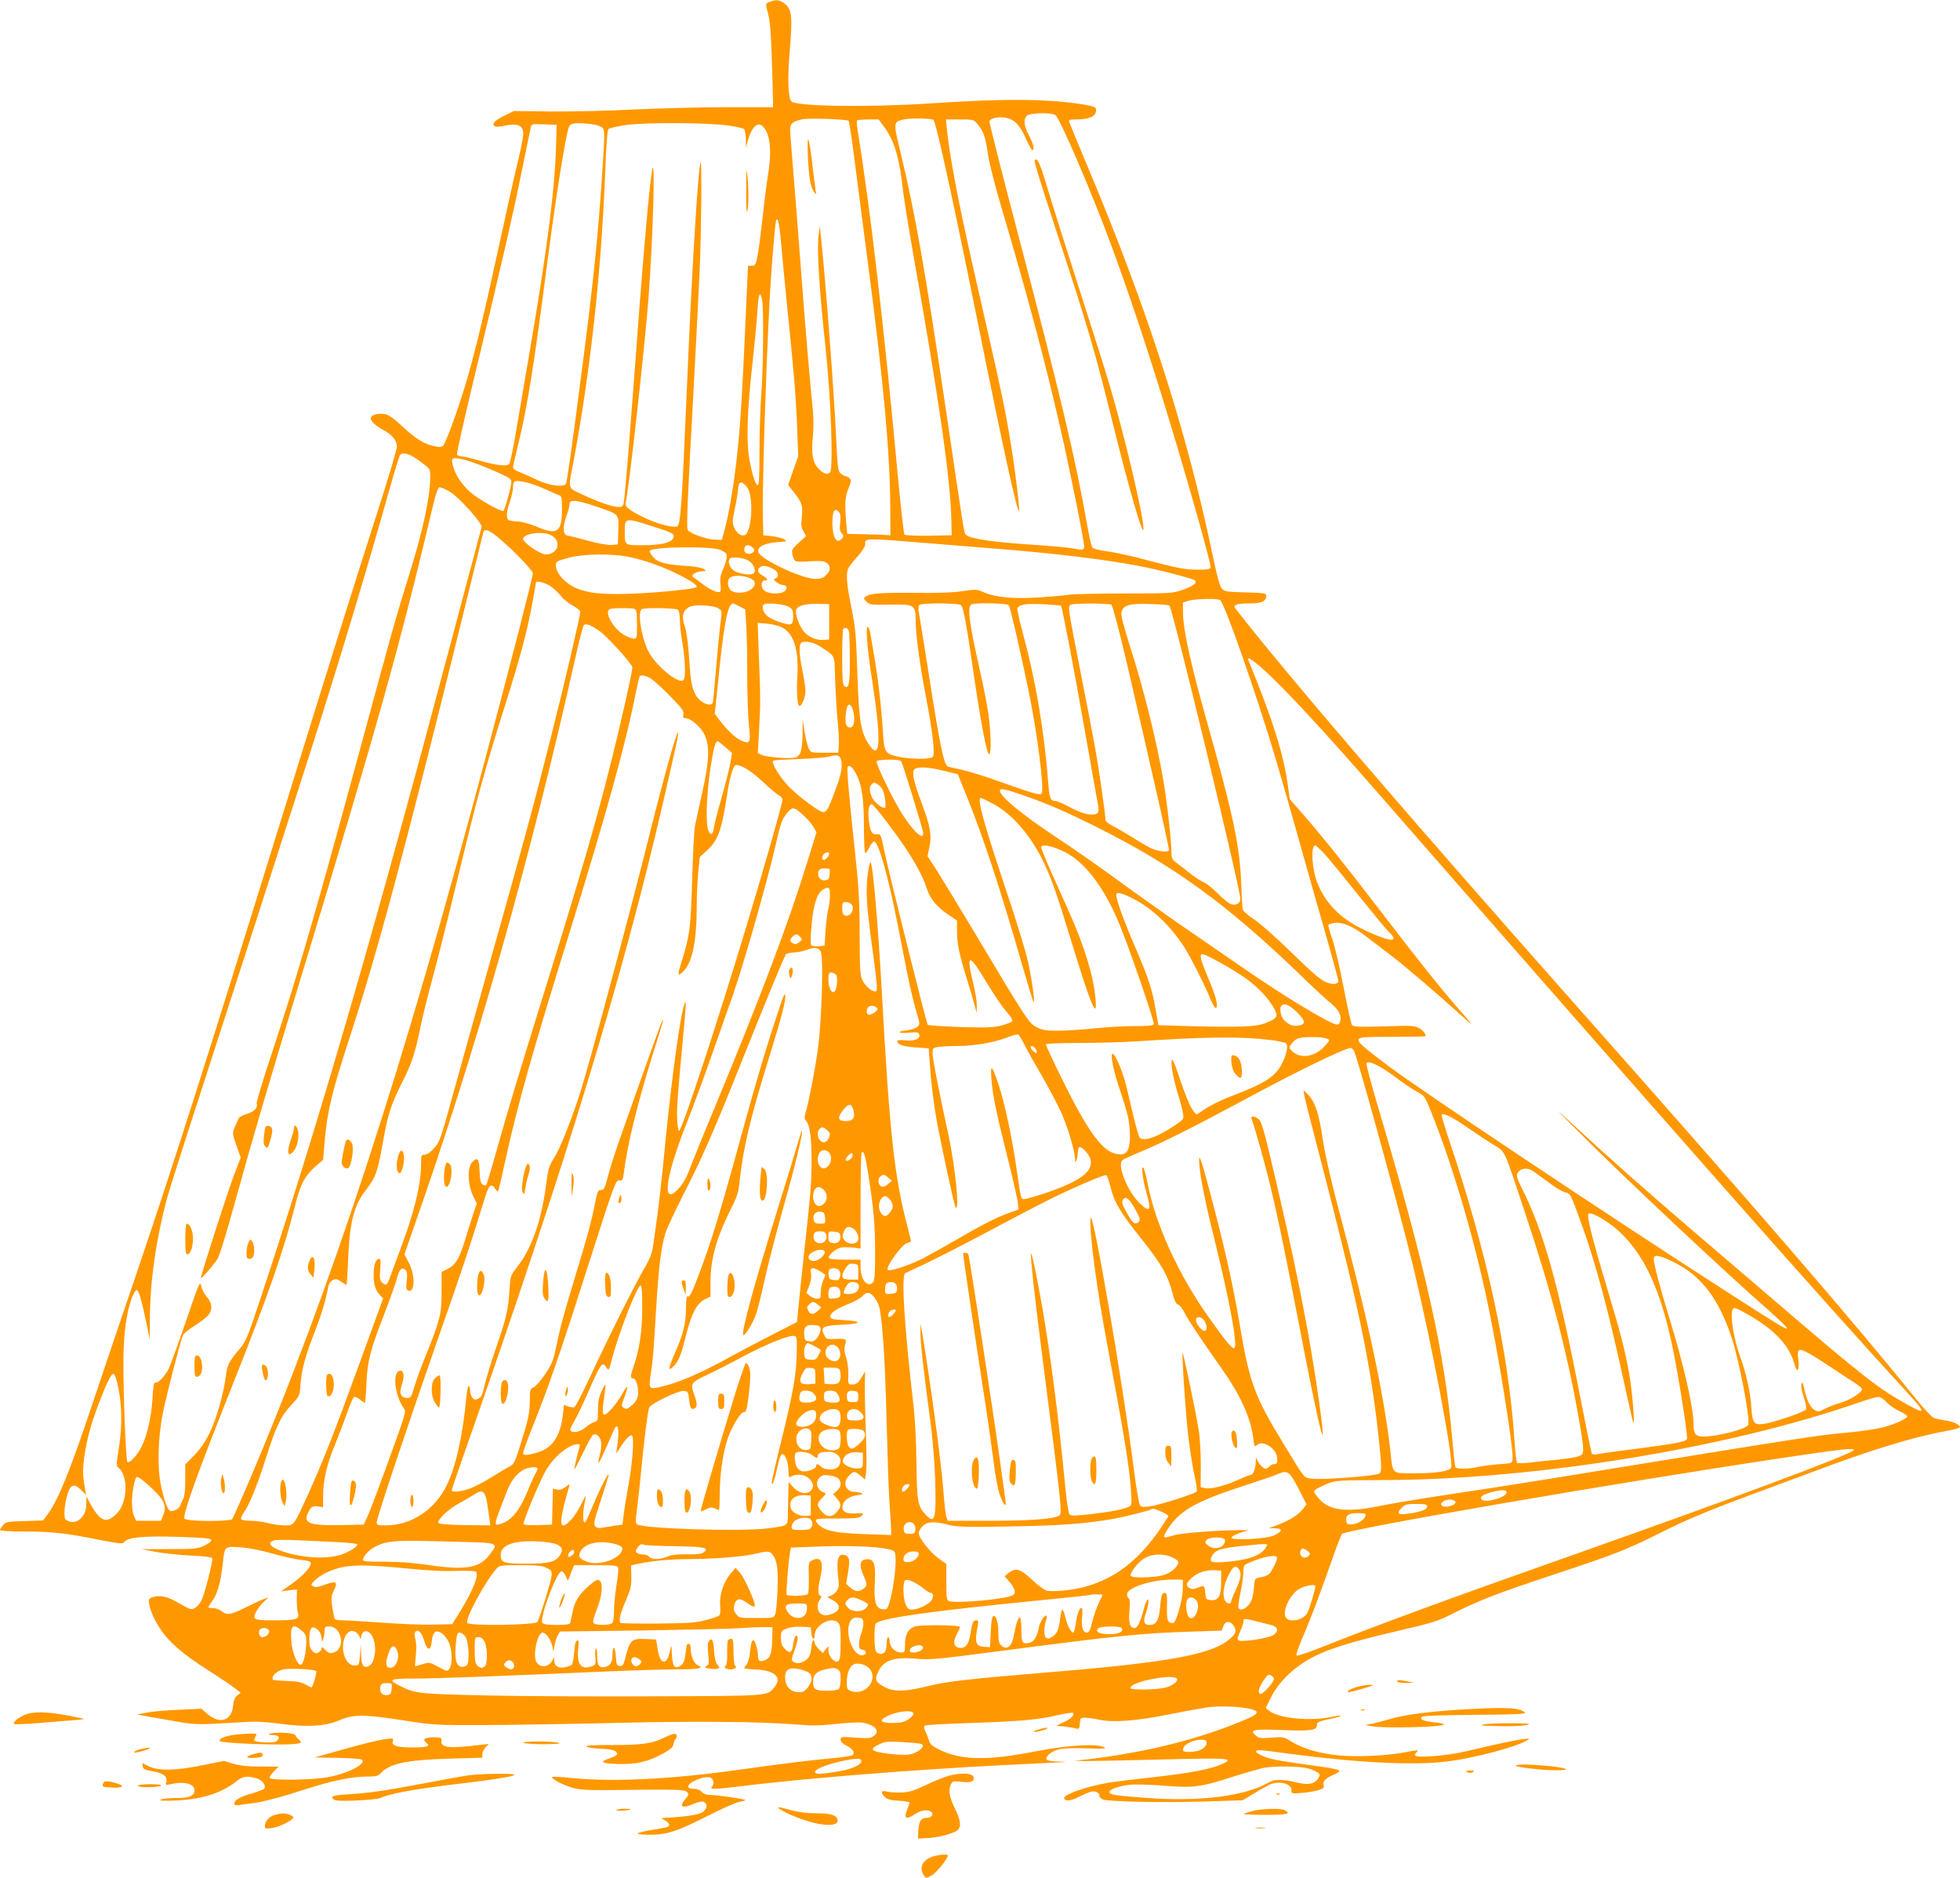 <?xml version="1.0" standalone="no"?>
<!DOCTYPE svg PUBLIC "-//W3C//DTD SVG 20010904//EN"
 "http://www.w3.org/TR/2001/REC-SVG-20010904/DTD/svg10.dtd">
<svg version="1.0" xmlns="http://www.w3.org/2000/svg"
 width="1280pt" height="1226pt" viewBox="0 0 1280 1226"
 preserveAspectRatio="xMidYMid meet">
<g transform="translate(0,1226) scale(0.1,-0.1)"
fill="#ff9800" stroke="none">
<path d="M5030 12249 c-33 -13 -32 -9 -15 -75 16 -59 21 -134 30 -446 l4 -168
-303 0 c-167 0 -441 -7 -608 -15 -166 -9 -411 -14 -543 -13 l-240 3 -56 -28
c-67 -32 -87 -53 -71 -69 8 -8 27 -7 72 2 72 15 106 5 116 -36 5 -18 -7 -87
-34 -198 -23 -94 -82 -360 -132 -591 -96 -441 -157 -693 -216 -885 -53 -173
-125 -368 -141 -381 -11 -9 -26 -9 -63 -1 -60 14 -113 46 -188 115 -92 85
-116 99 -163 95 -85 -6 -74 -52 27 -107 56 -31 85 -66 86 -107 0 -16 -51 -191
-115 -389 -158 -491 -341 -1077 -622 -1985 -489 -1581 -723 -2317 -960 -3015
-92 -269 -230 -677 -306 -905 -138 -410 -210 -584 -277 -677 l-31 -41 -121 -4
c-114 -3 -123 -5 -141 -27 -10 -13 -19 -27 -19 -32 0 -5 69 -9 153 -9 181 0
267 -9 484 -52 150 -29 164 -31 175 -16 24 31 128 40 355 33 175 -6 213 -10
213 -22 0 -8 -21 -24 -48 -36 -43 -20 -63 -22 -226 -22 l-180 0 90 -18 c49 -9
151 -20 227 -24 92 -4 140 -10 143 -18 6 -15 -50 -235 -69 -272 -23 -44 -52
-66 -77 -58 -12 4 -48 23 -80 42 -66 39 -121 50 -164 34 -26 -11 -28 -14 -21
-49 12 -65 64 -160 123 -224 63 -68 146 -132 297 -227 55 -35 117 -77 139 -94
l38 -30 -22 -17 c-17 -13 -24 -31 -28 -69 -9 -95 -85 -121 -164 -55 l-43 37
-145 -7 c-80 -3 -174 -11 -210 -18 l-65 -13 191 -34 c205 -36 171 -35 513 -15
73 5 139 1 227 -11 171 -24 297 -17 384 20 98 42 160 42 410 4 213 -33 219
-34 545 -33 182 1 562 7 845 14 520 13 960 9 1190 -10 100 -9 154 -8 265 4 83
9 155 12 175 7 79 -18 107 -53 68 -85 -20 -16 -34 -18 -120 -12 -94 7 -98 6
-98 -13 0 -14 13 -27 39 -40 40 -21 54 -40 42 -59 -3 -6 -62 -16 -131 -22
-138 -12 -331 -36 -603 -74 -451 -64 -832 -83 -1110 -55 -59 6 -113 9 -119 7
-20 -7 72 -56 137 -73 47 -12 104 -15 265 -13 408 5 458 4 476 -13 14 -15 13
-19 -12 -48 -41 -49 -20 -61 52 -31 42 17 61 20 73 13 24 -15 19 -43 -10 -65
-24 -18 -122 -32 -254 -38 -17 -1 -16 -3 7 -16 16 -8 28 -21 28 -29 0 -14 -6
-16 -128 -36 -40 -7 -75 -16 -78 -21 -3 -4 33 -8 79 -8 114 0 183 23 382 125
89 45 181 86 204 90 23 4 40 9 38 12 -7 7 -187 33 -230 33 -25 0 -43 7 -54 20
-11 12 -30 20 -50 20 -17 0 -34 4 -37 9 -19 29 119 86 149 61 18 -15 19 -42 3
-58 -16 -16 26 -16 175 3 417 52 1135 110 1737 140 168 8 330 16 360 18 54 3
53 3 -12 5 -37 1 -70 7 -73 13 -12 19 36 58 85 68 27 6 107 8 182 5 108 -4
128 -2 108 8 -51 24 -239 13 -445 -27 -322 -63 -489 -60 -635 13 -42 21 -57
34 -63 57 -5 17 -15 43 -23 59 -9 17 -11 33 -6 38 5 5 143 13 308 18 325 11
432 21 567 52 49 11 91 17 94 14 13 -13 -11 -39 -58 -60 l-51 -24 49 -5 c26
-3 60 -8 75 -12 25 -7 27 -5 30 31 3 37 4 39 38 38 19 -1 62 -7 95 -14 88 -18
242 -6 440 34 94 19 208 40 254 47 130 18 338 -3 328 -34 -4 -15 -47 -36 -152
-77 -283 -111 -606 -187 -965 -229 l-75 -8 65 -2 c36 0 258 4 493 10 459 12
496 9 404 -31 -74 -33 -204 -57 -452 -85 -126 -14 -257 -30 -290 -36 -137 -23
-285 -75 -285 -99 0 -23 43 -20 93 6 29 15 64 30 78 34 30 9 59 -4 59 -26 0
-8 11 -19 24 -24 39 -14 392 -21 661 -13 l250 8 75 45 c41 25 88 51 103 58 62
27 143 5 141 -37 -1 -23 1 -23 67 -18 37 3 86 11 108 18 34 10 40 16 35 31 -8
26 12 47 65 70 29 12 41 22 35 28 -6 6 -59 17 -120 25 -263 36 -314 45 -368
65 -32 13 -55 27 -53 33 5 14 -1 15 247 -18 440 -57 793 -73 1005 -46 179 23
442 93 515 136 24 15 23 15 -25 9 -51 -6 -171 -32 -370 -79 -129 -31 -335 -46
-335 -25 0 7 8 18 17 25 11 9 -13 7 -78 -6 -126 -24 -321 -33 -444 -20 -123
13 -221 42 -297 87 -55 34 -58 34 -135 28 -70 -6 -81 -4 -103 15 -43 36 -14
42 166 35 194 -8 234 -3 234 30 0 21 8 25 81 41 44 9 78 19 75 22 -2 3 -31 -1
-63 -8 -139 -29 -343 -9 -404 40 l-23 18 33 67 c58 118 177 225 323 289 102
45 246 87 499 146 239 56 264 63 375 119 171 86 284 129 684 262 363 120 447
153 656 258 177 89 321 149 599 252 138 51 322 119 410 152 362 137 656 227
863 264 50 9 92 20 92 25 0 16 -46 38 -95 44 -27 4 -61 11 -75 16 -14 6 -65
60 -115 122 -425 526 -1040 1238 -2200 2547 -1125 1269 -1903 2175 -2248 2618
-17 22 11 32 94 32 79 0 109 14 109 52 0 14 -20 17 -135 20 -118 3 -137 5
-154 23 -15 15 -32 78 -66 240 -168 799 -421 1586 -807 2505 -66 157 -122 293
-125 303 -5 14 2 17 43 17 77 0 123 16 130 47 9 33 -2 38 -95 53 -239 36 -507
37 -1001 4 -397 -26 -859 -19 -892 14 -21 21 -26 147 -11 322 19 228 15 276
-29 313 -34 28 -57 32 -98 16z m1863 -741 c30 -24 224 -474 358 -833 105 -283
227 -645 338 -1005 139 -448 324 -1098 317 -1115 -4 -12 -23 -15 -83 -15 -86
1 -126 8 -353 68 -85 23 -193 46 -240 52 -49 6 -90 17 -96 25 -6 8 -21 71 -33
142 -80 452 -175 848 -457 1921 -102 387 -184 711 -182 720 4 21 62 33 112 22
53 -12 89 -50 126 -136 18 -41 37 -74 41 -74 17 0 9 39 -21 95 -33 63 -38 106
-14 129 20 20 162 23 187 4z m-1351 -37 c4 -3 23 -130 42 -281 19 -151 58
-446 85 -655 102 -779 142 -1217 145 -1580 l1 -190 -50 3 c-27 1 -91 3 -141 4
l-91 2 -7 75 c-10 124 -7 170 15 222 17 40 19 52 9 64 -7 8 -18 15 -25 15 -7
0 -22 8 -34 18 -19 16 -21 33 -31 242 -13 288 -70 1037 -99 1305 l-7 70 -9
-70 c-11 -90 7 -361 46 -723 35 -314 52 -789 30 -816 -17 -20 -46 -9 -80 29
-35 40 -44 98 -32 210 4 44 4 116 0 160 -23 231 -52 573 -79 935 -17 223 -39
510 -50 638 -11 128 -20 248 -20 267 0 38 18 53 80 66 39 9 291 1 302 -10z
m554 6 c18 -18 122 -494 289 -1320 163 -812 259 -1247 270 -1235 6 6 -24 257
-50 418 -42 261 -61 346 -259 1215 -88 389 -144 684 -162 858 l-7 67 91 0 c89
0 91 0 116 -31 39 -46 52 -85 67 -190 7 -54 44 -200 86 -344 173 -583 285
-1003 387 -1447 56 -243 156 -737 156 -772 0 -29 -5 -30 -79 -16 -29 5 -125
14 -214 20 -298 19 -452 41 -480 69 -11 11 -13 23 -132 831 -133 896 -200
1277 -296 1673 -46 190 -46 193 28 208 42 9 180 6 189 -4z m-321 -47 c68 -92
99 -201 125 -435 7 -55 36 -235 65 -400 167 -940 242 -1460 248 -1730 l2 -100
-149 -3 c-82 -1 -154 2 -159 7 -5 5 -24 175 -43 377 -91 987 -181 1756 -263
2264 -5 30 -7 58 -4 63 2 4 35 7 73 7 l68 0 37 -50z m-1860 7 c39 -20 38 -2
14 -362 -23 -351 -57 -680 -124 -1195 -72 -555 -102 -767 -109 -779 -15 -24
-109 -12 -181 22 -39 19 -91 42 -117 52 -27 10 -48 24 -48 31 0 7 13 66 29
131 62 251 104 506 186 1138 50 390 105 752 138 910 10 49 16 60 37 67 31 9
148 -1 175 -15z m845 3 c47 -7 91 -17 98 -22 7 -6 12 -35 13 -67 l0 -56 13 47
c23 84 61 123 93 97 52 -44 66 -157 38 -324 -8 -49 -24 -175 -35 -278 -12
-103 -26 -216 -33 -250 -12 -56 -16 -62 -37 -62 l-25 0 -12 -265 c-24 -547
-35 -730 -54 -920 -20 -207 -57 -432 -87 -540 l-18 -65 -44 1 c-52 0 -168 42
-179 64 -9 18 -1 200 39 925 16 297 34 650 40 785 10 249 14 697 6 689 -16
-16 -57 -685 -91 -1489 -32 -759 -41 -879 -63 -887 -28 -11 -137 18 -219 59
-95 47 -123 70 -117 95 22 94 123 1001 149 1333 29 384 46 958 24 840 -20
-113 -61 -581 -124 -1440 -28 -374 -53 -676 -61 -727 -4 -29 -9 -33 -35 -33
-38 0 -122 28 -231 79 -102 46 -98 35 -68 189 112 590 185 1242 211 1887 7
200 15 304 23 313 7 6 63 19 126 27 135 17 526 14 660 -5z m-1128 -110 c-6
-285 -55 -672 -166 -1325 -30 -176 -71 -419 -92 -540 -20 -121 -42 -226 -48
-234 -14 -18 -86 -10 -200 23 -48 14 -99 26 -112 26 -14 0 -27 6 -30 13 -2 7
47 229 111 493 169 698 256 1076 314 1364 29 140 54 265 57 278 4 22 8 23 87
20 l82 -3 -3 -115z m1468 -645 c6 -71 24 -260 40 -420 47 -458 59 -607 66
-802 l7 -181 -33 -94 -33 -95 41 -52 c50 -63 56 -84 48 -162 -6 -47 -3 -65 11
-89 l17 -30 -48 -44 c-44 -41 -47 -47 -41 -78 4 -18 13 -37 19 -41 6 -5 49 -6
96 -2 68 4 90 2 108 -10 29 -21 28 -50 -3 -80 -18 -19 -35 -25 -70 -25 -89 0
-367 132 -373 177 -5 33 39 56 122 63 67 5 70 6 46 19 -13 8 -49 17 -80 20
l-55 6 -3 115 c-6 204 29 1232 53 1565 14 198 27 343 31 364 10 49 23 2 34
-124z m-123 -382 c11 -54 8 -463 -6 -628 -6 -77 -11 -240 -11 -363 0 -166 -3
-223 -12 -220 -16 6 -36 69 -55 173 -20 117 -13 324 21 620 13 121 28 273 32
338 7 120 17 146 31 80z m-2302 -1013 c14 -5 50 -28 80 -51 53 -40 55 -43 55
-88 -1 -138 -48 -358 -139 -647 -88 -282 -101 -330 -326 -1159 -296 -1089
-399 -1446 -580 -1993 -52 -156 -91 -290 -89 -297 10 -26 -16 -54 -63 -68 -26
-8 -50 -20 -54 -28 -4 -8 -15 -33 -25 -57 -18 -45 -19 -39 21 -153 l17 -47
-45 -118 c-49 -131 -220 -664 -215 -670 4 -4 73 75 106 121 13 18 57 158 112
359 112 406 217 764 415 1416 526 1732 661 2214 882 3145 19 83 33 121 43 123
8 1 40 -12 70 -30 59 -36 213 -208 205 -230 -2 -7 -81 -303 -175 -658 -525
-1978 -874 -3184 -1261 -4355 -96 -290 -101 -302 -150 -360 -65 -77 -75 -98
-84 -170 -13 -110 -63 -286 -107 -373 -28 -57 -61 -105 -100 -145 l-58 -59 0
-100 c0 -67 -5 -109 -14 -126 -8 -15 -17 -35 -20 -45 -6 -19 -52 -41 -67 -31
-15 9 -36 66 -55 151 -28 118 -24 320 10 488 23 115 112 461 131 507 4 10 36
36 72 59 37 23 77 53 89 67 34 36 32 83 -7 126 -16 19 -33 52 -36 72 -6 34
-16 10 -99 -234 -51 -148 -102 -288 -112 -309 -26 -51 -70 -96 -86 -90 -10 4
-15 -19 -20 -105 -8 -122 -34 -238 -71 -313 -26 -55 -78 -111 -93 -101 -10 6
-28 458 -26 681 2 163 21 299 55 390 11 31 26 54 32 52 14 -4 30 -60 62 -210
l23 -112 1 145 c2 241 40 506 111 773 17 61 116 373 220 692 169 520 485 1501
717 2225 193 605 379 1224 508 1685 37 132 72 246 77 253 13 15 28 15 63 2z
m369 -35 c67 -18 265 -101 286 -121 11 -11 12 -22 3 -61 -18 -75 -38 -141 -45
-148 -11 -11 -161 73 -216 121 -56 49 -97 111 -113 169 -17 59 -7 64 85 40z
m396 -145 c25 -6 79 -25 120 -44 41 -19 83 -36 93 -40 14 -4 17 -18 17 -85 0
-158 -28 -178 -168 -119 -46 19 -96 33 -122 33 -26 1 -51 5 -58 9 -18 11 -15
55 8 121 11 32 20 72 20 90 0 49 9 52 90 35z m1444 -40 c39 -65 24 -287 -20
-304 -24 -9 -54 12 -70 50 -12 30 -12 43 2 106 8 40 18 93 21 118 2 25 6 51 9
58 7 23 37 8 58 -28z m-995 -116 c158 -53 152 -47 149 -157 l-3 -92 -43 -3
c-25 -2 -85 9 -150 27 -59 16 -118 31 -132 33 -34 4 -38 50 -11 128 12 33 21
69 21 80 0 30 46 26 169 -16z m1591 -39 c9 -10 11 -32 7 -67 -5 -40 -3 -56 10
-70 13 -14 13 -20 3 -33 -34 -41 -62 0 -64 94 -1 85 14 112 44 76z m-1202 -97
c102 -33 122 -42 122 -59 0 -38 -70 -59 -196 -59 -128 0 -124 -3 -124 89 0 93
-1 93 198 29z m-1050 -48 c77 -55 252 -232 252 -253 0 -23 -146 -592 -307
-1197 -543 -2043 -1010 -3472 -1550 -4740 -53 -124 -101 -231 -106 -238 -15
-19 -306 -17 -313 3 -11 28 93 316 316 875 231 581 335 879 410 1180 34 134
63 187 141 253 l39 34 10 119 c17 197 48 326 160 669 180 547 366 1240 730
2715 78 316 144 583 146 593 7 24 25 21 72 -13z m371 -5 c72 -37 47 -125 -35
-125 -38 0 -156 83 -148 104 13 35 131 49 183 21z m2551 -59 c173 -14 374 -30
445 -36 319 -27 608 -62 820 -101 136 -25 376 -86 389 -99 16 -16 -13 -38 -82
-62 -64 -22 -79 -23 -387 -23 -176 -1 -333 -4 -350 -8 -16 -3 -98 -11 -181
-17 -177 -12 -297 -2 -375 31 -50 22 -55 22 -143 9 -61 -9 -163 -13 -308 -11
-226 2 -295 -3 -324 -24 -16 -11 -15 -14 5 -34 20 -20 29 -21 150 -19 162 4
171 -2 171 -101 0 -93 24 -275 65 -490 47 -248 63 -387 46 -404 -16 -16 -146
-15 -224 2 -87 19 -93 28 -101 162 -10 160 -32 355 -57 495 -11 65 -23 134
-26 152 -3 18 -10 35 -16 39 -16 10 -1 -169 28 -344 13 -84 30 -207 36 -273
17 -186 -2 -234 -57 -150 -52 79 -64 151 -74 440 -10 296 -12 316 -46 484 -26
131 -30 196 -12 229 6 12 33 46 60 75 27 31 48 63 48 76 0 45 -26 45 500 2z
m-1235 -22 c14 -15 15 -19 2 -31 -19 -19 -57 -8 -57 16 0 34 28 42 55 15z
m-210 -15 c17 -7 33 -18 37 -24 10 -13 1 -56 -24 -111 -14 -33 -17 -56 -13
-88 4 -27 3 -46 -4 -50 -14 -9 -68 15 -112 50 -20 16 -45 34 -55 41 -18 12
-18 13 0 28 11 8 34 15 50 15 29 1 30 2 13 14 -11 8 -55 17 -105 20 -147 10
-193 22 -225 57 -16 17 -26 36 -24 42 8 27 406 32 462 6z m-599 -45 c42 -8
115 -29 162 -46 140 -49 298 -135 281 -152 -12 -12 -272 -38 -435 -43 -184 -6
-276 4 -354 38 -72 32 -130 98 -130 148 0 25 5 28 92 51 93 24 278 26 384 4z
m781 -24 c33 -20 51 -59 38 -81 -13 -20 -112 -6 -140 21 -24 22 -33 59 -18 73
14 14 89 6 120 -13z m166 -57 c30 -15 37 -50 11 -60 -14 -5 -13 -9 7 -24 13
-10 32 -19 41 -19 25 0 33 -20 15 -38 -25 -25 -111 -22 -138 4 -23 24 -19 64
7 64 23 0 16 14 -16 32 -34 19 -39 42 -12 57 18 11 41 7 85 -16z m-158 -57
c43 -18 46 -46 9 -75 -29 -23 -92 -28 -124 -11 -23 12 -34 55 -20 80 13 25 83
27 135 6z m-1298 -55 c23 -16 53 -45 67 -64 14 -18 48 -46 76 -61 27 -15 50
-33 50 -39 0 -27 -107 -485 -195 -832 -107 -424 -184 -709 -402 -1480 -85
-302 -192 -685 -237 -850 -78 -284 -85 -302 -121 -342 -24 -27 -47 -43 -62
-43 -21 0 -23 -4 -23 -52 0 -141 -42 -316 -135 -564 -30 -82 -63 -168 -71
-191 -17 -47 -24 -51 -50 -26 -14 14 -16 29 -11 85 5 56 3 68 -9 68 -20 0 -34
-42 -34 -105 0 -61 12 -100 41 -131 l21 -22 -151 -415 c-165 -455 -245 -658
-344 -875 -90 -196 -86 -192 -150 -192 -28 0 -77 7 -107 15 -30 8 -81 15 -112
15 -31 0 -60 5 -63 10 -3 6 3 24 15 40 38 54 87 172 145 355 68 214 100 280
170 354 52 56 52 56 58 136 8 98 31 183 96 348 42 109 66 187 87 295 3 12 15
28 28 34 20 9 30 7 54 -11 17 -11 32 -21 35 -21 2 0 7 71 10 158 10 249 38
361 114 458 66 85 79 120 113 312 33 188 52 246 128 398 62 123 84 191 117
354 14 69 48 206 75 305 27 99 79 302 115 450 36 149 91 371 121 495 67 276
138 526 244 860 98 310 141 472 175 653 14 76 25 140 25 143 0 15 64 -1 97
-25z m4371 -89 c29 -19 238 -616 366 -1047 36 -121 106 -366 156 -545 50 -179
127 -450 171 -602 43 -153 79 -284 79 -292 0 -25 -37 -28 -85 -7 -33 14 -100
73 -223 194 -99 96 -207 192 -245 216 -40 26 -69 53 -72 65 -2 12 -6 84 -9
161 -8 248 -54 462 -226 1070 -102 363 -152 586 -154 695 l-1 75 35 12 c40 13
188 17 208 5z m-3139 -41 l38 -20 6 -98 c4 -54 7 -203 7 -331 0 -128 5 -276
11 -329 13 -115 8 -124 -51 -98 -40 18 -88 64 -144 137 l-28 37 17 163 c41
424 66 556 103 558 1 0 20 -9 41 -19z m326 -5 c21 -14 25 -24 25 -62 0 -30 -5
-46 -15 -50 -18 -7 -112 23 -147 48 -29 20 -45 59 -33 79 11 17 138 6 170 -15z
m260 -96 l0 -115 -30 -3 c-45 -5 -97 14 -129 47 -36 37 -68 128 -55 153 13 25
63 37 144 35 l70 -2 0 -115z m863 107 c13 -15 34 -127 67 -352 59 -413 100
-629 116 -619 14 8 10 146 -6 262 -8 57 -33 185 -56 285 -72 322 -84 419 -53
431 31 12 231 7 242 -6 9 -12 69 -269 126 -543 60 -285 108 -667 88 -687 -12
-12 -62 3 -281 81 -91 33 -202 67 -245 76 -44 9 -83 18 -88 21 -25 16 -53 155
-122 599 -30 193 -59 371 -64 397 -6 31 -6 50 1 57 16 16 262 14 275 -2z m651
-2 c8 -9 88 -429 160 -840 39 -225 76 -430 81 -455 12 -61 0 -74 -63 -67 -29
4 -77 22 -121 47 -41 22 -82 40 -94 40 -31 0 -39 19 -46 115 -27 347 -81 666
-167 984 -22 80 -37 151 -35 158 11 26 51 33 166 28 63 -4 116 -8 119 -10z
m329 6 c8 -5 49 -160 99 -372 193 -833 281 -1224 277 -1231 -10 -16 -76 -7
-124 17 -27 14 -80 45 -117 69 -38 24 -92 55 -120 70 -29 14 -53 32 -53 40 0
33 -43 333 -66 461 -14 77 -56 298 -94 490 -85 434 -87 445 -69 456 18 11 250
11 267 0z m379 -5 c21 -21 463 -1849 463 -1915 0 -28 -26 -44 -57 -36 -15 3
-54 34 -88 69 -33 34 -76 68 -95 76 -19 8 -57 32 -85 55 -27 22 -67 53 -88 68
-33 25 -37 33 -37 73 0 69 -28 326 -51 459 -45 266 -127 597 -226 906 -39 125
-54 185 -49 203 11 45 53 57 189 52 65 -2 121 -6 124 -10z m-2944 -19 c23 -15
23 -15 11 -104 -6 -48 -19 -180 -28 -293 -10 -113 -19 -211 -21 -217 -11 -34
-85 0 -112 50 -27 53 -33 88 -43 245 -7 101 -17 171 -29 206 -21 61 -13 98 29
122 33 19 159 13 193 -9z m-549 -3 c13 -5 16 -24 16 -100 0 -90 -1 -94 -22
-94 -12 0 -41 12 -65 26 -70 41 -130 152 -90 167 18 8 143 8 161 1z m284 -6
c7 -7 12 -37 12 -67 0 -31 7 -96 16 -146 19 -110 23 -230 8 -245 -32 -32 -187
97 -233 194 -46 98 -69 257 -38 269 27 11 223 7 235 -5z m-512 -139 c49 -34
214 -216 214 -237 0 -26 -71 -344 -130 -580 -98 -397 -200 -749 -445 -1537
-168 -541 -238 -774 -314 -1044 -33 -118 -63 -217 -66 -220 -3 -3 -14 0 -23 5
-13 9 -18 29 -20 88 -3 80 -13 93 -46 60 -36 -35 -33 -148 5 -226 l23 -47 -27
-78 c-14 -43 -37 -116 -51 -163 -35 -116 -62 -161 -112 -185 l-40 -20 0 -125
c0 -149 -10 -189 -99 -410 -35 -86 -71 -184 -80 -219 -20 -69 -26 -75 -60 -67
-32 8 -38 34 -20 87 17 48 13 89 -9 89 -57 0 -41 -161 25 -251 10 -14 0 -51
-56 -205 -118 -328 -167 -457 -189 -504 l-21 -45 -152 -3 c-208 -4 -247 13
-208 87 17 34 32 41 68 34 l27 -5 0 71 c0 103 24 210 77 336 25 61 61 156 81
213 19 56 40 102 47 102 7 0 24 -9 38 -20 14 -11 27 -20 30 -20 2 0 7 55 10
123 6 149 24 218 115 453 38 98 75 203 83 232 15 63 32 81 55 61 13 -11 15
-25 10 -72 -5 -47 -3 -59 10 -64 44 -17 47 100 4 181 l-29 56 55 158 c407
1152 770 2432 1059 3727 26 116 52 215 57 222 12 15 44 4 104 -38z m1187 26
c81 -38 115 -147 104 -328 -6 -96 1 -187 14 -187 16 0 39 59 39 98 0 22 -9 85
-21 140 -24 120 -23 175 4 180 34 7 84 -8 124 -36 91 -62 82 -42 87 -213 3
-85 10 -203 16 -264 6 -60 10 -132 8 -160 l-3 -50 -90 0 c-90 0 -90 0 -104 29
-8 17 -20 66 -27 110 l-12 81 -1 -97 c-1 -108 -13 -146 -48 -154 -38 -10 -185
2 -216 16 l-28 13 8 146 c10 183 10 217 -1 485 l-8 219 58 -5 c33 -2 76 -13
97 -23z m441 -27 c3 -13 6 -95 6 -183 0 -165 -7 -198 -37 -174 -10 9 -13 54
-13 189 0 97 3 180 7 183 13 14 31 6 37 -15z m2721 -262 c133 -122 379 -387
714 -771 1999 -2288 2909 -3319 3474 -3935 125 -136 126 -149 8 -84 -192 106
-283 176 -881 689 -107 92 -343 294 -525 449 -316 271 -539 468 -806 715 -102
94 -91 81 61 -70 306 -306 969 -928 1243 -1167 64 -57 117 -108 117 -114 0
-14 -47 15 -400 242 -803 517 -1999 1316 -2205 1471 -174 132 -199 154 -192
173 6 14 35 16 222 16 118 0 215 2 215 4 0 18 -17 39 -44 54 -26 14 -52 16
-166 12 -213 -7 -258 -6 -270 6 -6 6 -30 114 -54 240 -24 126 -57 269 -74 318
-17 50 -29 93 -27 97 3 3 18 9 34 12 51 10 126 -20 208 -84 43 -33 119 -91
169 -129 91 -69 308 -255 459 -392 89 -82 86 -75 -34 61 -113 130 -268 325
-506 636 -209 274 -397 508 -513 638 l-69 79 -12 86 c-30 213 -95 421 -258
821 -13 30 29 2 112 -73z m-4022 -42 c18 -9 75 -60 128 -114 82 -84 96 -102
92 -124 -4 -21 -1 -26 14 -26 35 0 99 -56 124 -107 35 -72 31 -176 -15 -378
-19 -88 -41 -185 -47 -215 -6 -30 -14 -190 -19 -355 -9 -313 -15 -363 -69
-535 -28 -89 -27 -99 9 -65 61 58 90 196 90 430 0 66 5 165 10 219 l10 100 49
45 c72 67 95 132 131 371 15 102 37 177 53 183 27 10 101 -34 180 -109 45 -42
91 -81 104 -87 13 -6 23 -19 23 -29 0 -23 -109 -407 -236 -828 -189 -628 -421
-1331 -439 -1334 -6 0 -11 33 -13 79 -3 74 3 146 43 580 17 180 17 199 5 169
-26 -65 -81 -462 -125 -904 -29 -300 -39 -384 -67 -585 -20 -148 -21 -151 -75
-245 -73 -129 -229 -441 -344 -689 -52 -112 -100 -206 -108 -209 -8 -3 -26 -1
-41 5 l-27 10 -6 -56 c-16 -148 -67 -225 -167 -255 -60 -18 -86 -20 -94 -8 -3
5 25 85 63 178 96 238 178 473 339 979 198 619 202 631 228 627 19 -3 22 4 29
55 20 169 87 444 181 746 76 241 79 254 71 246 -6 -5 -81 -213 -282 -784 -29
-82 -63 -189 -75 -237 -20 -77 -26 -88 -45 -88 -20 0 -24 -9 -39 -87 -23 -117
-55 -235 -132 -486 -70 -230 -95 -321 -124 -460 -15 -77 -27 -105 -68 -167
-28 -42 -62 -81 -76 -88 -24 -11 -26 -16 -26 -84 -1 -86 -8 -121 -61 -290 -36
-117 -43 -129 -72 -144 -18 -9 -71 -41 -118 -70 -47 -30 -111 -63 -142 -74
-59 -21 -117 -26 -117 -11 0 5 41 125 91 267 655 1867 1026 3084 1288 4219 90
390 104 455 99 461 -10 9 -95 -298 -208 -751 -115 -459 -371 -1411 -428 -1590
-57 -179 -135 -377 -173 -435 -34 -53 -39 -70 -53 -178 -31 -235 -94 -414
-188 -534 -45 -58 -45 -58 -51 -155 -7 -123 -23 -190 -91 -384 -29 -85 -61
-189 -71 -232 -14 -65 -22 -80 -42 -90 -21 -9 -27 -8 -39 8 -8 10 -14 31 -14
47 0 15 -4 28 -9 28 -5 0 -12 -35 -16 -77 -23 -248 -68 -450 -128 -572 -79
-161 -232 -261 -399 -261 -50 0 -58 3 -58 19 0 28 183 577 392 1176 171 488
222 642 308 923 32 107 46 121 74 80 9 -12 17 -20 19 -17 2 2 25 99 50 214 79
359 171 683 407 1445 255 823 376 1261 445 1610 10 47 19 88 22 93 7 11 32 8
66 -9z m1331 -226 c11 -59 2 -98 -24 -98 -13 0 -22 9 -26 25 -6 26 1 100 12
117 12 19 29 -1 38 -44z m-836 -227 l43 -38 -11 -64 c-6 -35 -31 -133 -55
-217 -24 -84 -47 -173 -51 -197 -8 -54 -19 -64 -36 -33 -21 38 -15 235 11 408
22 143 33 181 50 180 3 -1 25 -18 49 -39z m753 -78 c15 -40 3 -104 -42 -219
-60 -154 -52 -149 -151 -82 -46 32 -111 86 -145 120 -66 70 -123 166 -101 172
7 3 83 7 168 10 85 3 171 10 190 15 58 15 70 13 81 -16z m397 -20 c12 -23 133
-419 140 -455 10 -63 -58 -5 -135 115 -58 89 -176 333 -168 347 3 5 40 10 80
10 61 0 76 -3 83 -17z m-301 -69 c40 -71 55 -164 55 -351 0 -95 4 -173 9 -173
5 0 17 17 27 38 9 20 23 37 31 37 27 0 90 -221 151 -530 23 -115 50 -253 60
-305 23 -118 44 -206 69 -292 19 -65 19 -67 0 -84 -10 -9 -41 -19 -69 -22 -27
-2 -47 -8 -45 -12 3 -5 31 -6 63 -3 48 5 60 3 65 -10 11 -29 -30 -47 -90 -40
-33 3 -53 2 -53 -4 0 -24 36 -36 118 -42 l87 -6 7 -100 c8 -118 24 -248 44
-365 32 -175 116 -565 125 -574 27 -29 -3 270 -47 473 -63 291 -104 499 -104
532 0 34 2 37 38 43 20 3 76 6 123 6 109 0 244 23 326 56 34 14 67 22 73 19 6
-4 24 -34 41 -68 17 -34 65 -120 107 -191 41 -71 97 -176 124 -232 46 -96 97
-264 99 -323 0 -23 1 -24 9 -6 5 11 9 35 9 53 1 17 5 32 10 32 20 0 60 -43 71
-75 27 -83 -67 -152 -320 -234 -52 -17 -103 -31 -112 -31 -21 0 -21 2 -48 190
-29 203 -76 426 -116 550 -46 139 -58 149 -49 40 9 -108 29 -206 104 -505 33
-132 63 -263 67 -291 l6 -51 -63 -23 c-86 -31 -168 -73 -340 -173 -79 -46
-180 -102 -224 -125 -97 -48 -215 -86 -228 -73 -15 15 89 161 124 173 16 5 29
11 29 13 0 2 -11 45 -24 97 -85 323 -116 606 -166 1513 -26 463 -59 847 -74
863 -10 9 -26 -106 -26 -181 0 -95 10 -188 47 -455 17 -123 23 -196 17 -202
-16 -16 -69 24 -90 66 -17 35 -19 64 -20 299 0 220 -5 306 -32 558 -39 362
-53 527 -46 539 10 16 28 2 51 -38z m578 13 l90 -22 57 -141 c115 -286 221
-609 369 -1124 34 -118 65 -218 68 -223 12 -13 -9 143 -35 262 -14 64 -79 277
-145 473 -149 446 -190 598 -163 598 3 0 38 -17 77 -37 121 -64 237 -194 321
-360 59 -119 92 -211 187 -522 132 -431 175 -537 164 -400 -11 147 -71 345
-173 574 -22 50 -72 161 -111 248 -39 87 -71 165 -71 174 0 24 70 11 149 -28
133 -65 257 -226 355 -458 63 -148 237 -653 231 -668 -3 -10 -38 -13 -127 -13
-68 0 -186 -7 -263 -15 -77 -8 -183 -15 -236 -15 -81 0 -103 4 -140 23 -50 27
-67 52 -407 622 -106 176 -217 359 -248 408 l-57 87 13 60 c16 75 5 138 -51
286 -51 136 -65 200 -49 219 18 21 89 18 195 -8z m-422 -97 c18 -15 28 -35 35
-77 6 -32 7 -61 3 -65 -12 -14 -72 32 -87 67 -17 42 -18 67 -2 83 16 16 21 15
51 -8z m952 -67 c146 -51 268 -104 466 -203 507 -253 852 -504 1335 -970 82
-80 169 -160 192 -178 23 -18 49 -46 57 -63 18 -34 10 -79 -14 -79 -40 0 -351
188 -626 379 -99 68 -281 194 -405 279 -124 86 -308 217 -410 292 -102 75
-284 202 -405 282 -214 142 -355 259 -355 295 0 19 31 12 165 -34z m-864 -223
c119 -161 190 -284 223 -385 21 -65 63 -115 137 -166 l59 -40 0 -72 c0 -80 15
-150 65 -312 19 -60 41 -135 49 -165 l14 -55 1 47 c1 26 -10 93 -24 150 -47
195 -28 197 85 8 46 -77 105 -164 131 -193 27 -31 44 -58 40 -65 -4 -6 -36
-19 -71 -28 -55 -14 -96 -15 -270 -10 -113 4 -208 11 -211 14 -9 9 -252 984
-283 1132 -23 112 -24 115 -49 112 -32 -3 -44 17 -53 91 -8 67 1 110 21 105 8
-2 69 -77 136 -168z m-576 89 c23 -21 49 -53 59 -71 l18 -33 -62 -200 c-122
-396 -301 -869 -602 -1595 -75 -179 -148 -361 -164 -404 -19 -52 -43 -95 -70
-124 -114 -127 -93 61 46 413 46 116 125 332 177 480 52 149 100 286 107 305
65 168 240 775 302 1045 32 140 40 165 71 202 40 49 46 48 118 -18z m3396
-246 c29 -32 130 -155 224 -273 95 -118 184 -226 199 -239 37 -35 35 -54 -6
-45 -56 12 -188 71 -254 115 -124 80 -209 203 -233 333 -17 93 -13 166 9 166
4 0 32 -26 61 -57z m-3241 -12 c-5 -10 -16 -21 -25 -25 -22 -8 -20 30 2 43 24
13 35 4 23 -18z m8 -118 c-3 -33 -7 -38 -30 -41 -31 -4 -53 26 -43 58 5 15 15
20 41 20 35 0 35 -1 32 -37z m2 -141 c0 -26 -5 -67 -12 -92 -6 -25 -13 -88
-17 -140 l-6 -95 -39 -3 c-21 -2 -43 1 -48 6 -5 5 -5 57 2 131 12 139 37 213
79 235 35 19 41 13 41 -42z m1976 -18 c124 -61 249 -179 339 -320 40 -63 129
-238 170 -337 18 -44 32 -64 38 -58 14 14 -6 86 -54 198 -48 113 -58 153 -37
153 22 0 190 -93 276 -153 82 -56 158 -137 193 -202 28 -53 21 -65 -59 -96
-65 -24 -168 -28 -502 -19 l-195 6 -17 97 c-23 137 -47 209 -137 419 -74 172
-121 302 -121 334 0 22 28 17 106 -22z m-1836 -38 c26 -32 -7 -87 -44 -73 -11
4 -16 19 -16 47 0 35 3 40 24 40 13 0 29 -7 36 -14z m-335 -213 c16 -16 16
-18 -5 -35 -17 -13 -26 -15 -41 -8 -23 13 -24 24 -3 44 20 20 29 20 49 -1z
m136 -100 c18 -46 4 -472 -21 -643 -20 -140 -59 -338 -80 -409 -8 -27 -6 -38
5 -51 24 -26 35 -112 35 -264 0 -140 -5 -195 -54 -646 -14 -129 -29 -273 -33
-319 l-8 -83 -160 -82 c-88 -45 -212 -110 -275 -145 -193 -108 -346 -173 -466
-199 -63 -14 -68 -6 -56 74 16 102 20 153 37 439 16 266 32 399 60 492 9 29
61 141 116 249 118 231 197 408 361 819 179 448 299 738 310 753 6 6 29 12 52
13 22 0 57 7 76 14 59 23 89 19 101 -12z m99 -148 c14 -17 5 -101 -12 -111
-19 -12 -38 28 -38 78 0 40 3 48 19 48 10 0 24 -7 31 -15z m270 -225 c0 -14
-48 -43 -60 -35 -16 10 -12 43 7 54 19 10 53 -2 53 -19z m2742 -21 c58 -58 57
-82 -4 -87 -46 -4 -95 35 -104 83 -14 74 36 76 108 4z m-172 -180 c47 -6 91
-16 98 -21 16 -14 6 -69 -24 -129 -44 -88 -111 -132 -324 -213 -87 -33 -161
-71 -217 -112 -22 -15 -23 -14 -51 29 -16 25 -48 107 -73 181 -24 75 -48 136
-53 136 -15 0 2 -110 34 -214 17 -55 33 -116 36 -137 6 -36 5 -38 -52 -76
-114 -78 -208 -110 -232 -80 -6 7 -27 83 -47 168 -19 85 -42 179 -51 209 -21
74 -64 170 -77 170 -19 0 3 -111 55 -262 41 -124 52 -169 56 -240 7 -137 -20
-175 -104 -148 -88 29 -185 170 -350 508 -52 106 -94 197 -94 203 0 5 88 9
218 9 119 0 291 5 382 11 455 30 682 32 870 8z m343 15 c20 -4 37 -11 37 -16
0 -6 -17 -27 -38 -48 -65 -65 -158 -74 -208 -19 -17 19 -17 20 3 47 11 14 31
30 44 33 32 9 115 10 162 3z m-1885 -66 c7 -7 12 -19 12 -27 0 -11 -4 -10 -20
4 -21 19 -26 35 -12 35 4 0 13 -5 20 -12z m2084 -19 c23 -41 294 -1027 383
-1393 125 -517 270 -1281 252 -1329 -9 -23 -96 -37 -238 -37 -153 0 -142 -10
-159 145 -42 375 -148 868 -350 1625 -41 156 -78 321 -90 401 -26 184 -54 264
-110 314 -27 24 -41 86 126 -560 222 -863 291 -1197 344 -1660 25 -226 26
-262 3 -269 -60 -17 -372 -39 -434 -31 -57 8 -40 -13 -191 235 -182 296 -219
398 -278 749 -50 299 -107 548 -218 961 -30 111 -48 165 -50 147 -7 -56 29
-248 98 -525 101 -409 153 -693 132 -714 -11 -11 -54 40 -162 192 -202 283
-353 611 -406 885 -10 50 -21 94 -26 99 -17 21 -7 -73 19 -162 33 -116 24
-132 -40 -73 -82 76 -155 257 -116 287 8 6 61 30 119 54 140 58 349 163 648
324 373 202 701 361 726 353 5 -2 13 -10 18 -18z m264 -167 c49 -38 114 -81
143 -98 54 -28 56 -31 93 -124 134 -330 270 -782 363 -1210 74 -340 181 -1000
173 -1068 -3 -27 -4 -27 -93 -33 -49 -4 -110 -12 -135 -18 -56 -13 -137 -14
-145 -2 -3 6 -12 85 -20 177 -51 575 -170 1111 -486 2178 -44 148 -78 275 -75
282 9 24 87 -13 182 -84z m-3532 -224 c12 -47 -4 -68 -49 -68 -52 0 -59 19
-22 68 38 50 59 50 71 0z m4016 -115 c58 -40 133 -89 167 -110 74 -45 62 -20
193 -413 181 -541 285 -940 361 -1375 38 -222 38 -230 -3 -244 -18 -7 -80 -16
-138 -22 -58 -5 -139 -14 -180 -19 -41 -5 -78 -5 -83 -1 -4 4 -12 72 -17 152
-39 573 -180 1222 -424 1948 -31 90 -53 167 -51 172 10 15 71 -15 175 -88z
m-4189 -12 c20 -16 22 -23 14 -47 -6 -16 -19 -30 -30 -32 -35 -7 -61 58 -33
86 16 16 22 15 49 -7z m23 -164 c19 -54 -40 -114 -71 -71 -16 22 -17 58 -2 85
16 31 61 22 73 -14z m245 -117 c36 -226 46 -333 46 -517 0 -153 -3 -185 -16
-198 -35 -35 -79 21 -79 102 l0 48 -102 0 c-64 0 -103 4 -105 11 -6 17 45 61
79 68 17 3 53 3 80 0 l48 -7 0 310 c0 170 3 313 7 317 14 14 23 -13 42 -134z
m-101 114 c-4 -20 -34 -41 -44 -31 -8 8 24 47 38 47 5 0 8 -7 6 -16z m4435
-95 c11 -7 58 -40 103 -74 45 -35 96 -66 114 -70 36 -8 36 -8 111 -215 90
-247 178 -578 279 -1045 29 -132 54 -242 57 -245 11 -10 -8 206 -27 318 -26
147 -56 266 -142 552 -106 354 -139 490 -123 496 24 10 135 -56 205 -122 176
-167 284 -421 364 -859 40 -218 78 -475 73 -490 -8 -19 -71 -31 -331 -65 -131
-16 -249 -33 -261 -36 -13 -3 -26 -1 -29 5 -4 6 -36 162 -72 348 -146 755
-242 1102 -390 1394 -27 54 -32 74 -24 88 16 31 55 39 93 20z m-4202 -49 l24
-20 -24 -20 c-29 -25 -48 -25 -59 -2 -10 19 -5 43 12 54 16 11 22 10 47 -12z
m1451 -59 c25 -102 62 -165 199 -336 130 -163 175 -240 205 -354 13 -53 24
-75 37 -79 10 -2 30 -28 44 -56 26 -51 103 -166 244 -366 122 -173 187 -318
204 -454 7 -54 8 -56 26 -40 36 32 123 -22 129 -81 4 -36 0 -45 -19 -45 -10 0
-24 -7 -31 -15 -7 -8 -18 -15 -24 -15 -17 0 -53 40 -59 65 -3 12 -5 4 -6 -17
-1 -46 -17 -88 -32 -88 -6 0 -47 -16 -89 -35 -87 -39 -176 -61 -214 -51 l-25
6 1 138 c0 75 -5 173 -11 217 -15 105 -103 526 -108 521 -5 -5 12 -273 28
-456 12 -131 33 -273 56 -373 8 -38 11 -73 7 -77 -18 -16 -251 -90 -306 -96
-54 -6 -58 -5 -67 17 -5 13 -22 114 -36 224 -78 603 -273 1727 -283 1640 -10
-81 40 -460 109 -825 110 -587 144 -792 155 -951 6 -89 5 -98 -12 -106 -34
-18 -111 -33 -245 -49 -108 -12 -135 -13 -144 -2 -7 7 -20 88 -29 188 -41 431
-93 835 -146 1145 -34 197 -71 377 -77 371 -6 -6 24 -289 73 -666 136 -1061
133 -1034 106 -1049 -38 -20 -193 -31 -454 -31 l-268 0 -9 23 c-5 12 -14 90
-20 172 -14 187 -88 735 -140 1040 l-9 50 -1 -55 c-1 -57 20 -247 64 -575 16
-114 28 -266 32 -381 8 -263 -1 -298 -60 -236 -54 56 -59 87 -62 337 -1 134
-9 290 -19 375 -60 516 -81 850 -55 866 8 5 66 32 129 61 63 30 237 118 385
197 149 80 333 176 411 215 151 77 373 172 388 168 6 -2 18 -36 28 -76z
m-1872 -21 c33 -33 22 -88 -22 -103 -38 -13 -63 56 -38 104 14 24 35 24 60 -1z
m430 -60 c11 -11 20 -31 20 -45 0 -24 -31 -65 -49 -65 -20 0 -41 33 -41 65 0
32 21 65 41 65 5 0 18 -9 29 -20z m1603 -65 c34 -62 36 -70 22 -84 -22 -22
-39 -8 -79 65 -26 45 -31 65 -24 78 17 30 42 13 81 -59z m-2025 -57 c3 -37 3
-38 -32 -38 -30 0 -37 4 -42 25 -8 33 12 57 45 53 22 -3 26 -9 29 -40z m181
-68 c28 -14 47 -66 31 -85 -32 -38 -109 0 -95 47 14 46 31 56 64 38z m-174
-39 c12 -38 -18 -68 -55 -56 -22 7 -32 31 -25 56 5 14 16 19 40 19 24 0 35 -5
40 -19z m93 -12 c4 -33 -20 -53 -53 -45 -21 5 -25 12 -25 42 0 35 1 35 38 32
31 -3 37 -7 40 -29z m-103 -100 c9 -13 -23 -49 -54 -60 -23 -9 -51 3 -51 22 0
34 88 66 105 38z m5541 -68 c183 -88 298 -239 384 -499 50 -155 121 -528 107
-566 -11 -27 -199 -76 -293 -76 -50 0 -64 17 -64 78 0 111 -64 390 -160 702
-57 184 -100 348 -100 379 0 32 34 27 126 -18z m-5321 -66 l0 -50 -50 0 c-60
0 -68 17 -35 71 19 30 27 35 54 32 30 -3 31 -4 31 -53z m-249 4 c19 -11 34
-22 34 -24 0 -1 -7 -19 -15 -38 -8 -20 -15 -55 -15 -77 0 -36 -3 -40 -24 -40
-13 0 -34 8 -47 19 l-23 18 18 47 c11 27 16 59 13 76 -10 46 7 51 59 19z m124
6 c7 -9 10 -25 6 -40 -6 -22 -11 -26 -39 -23 -25 2 -33 8 -35 26 -2 13 -1 30
2 38 7 18 50 18 66 -1z m114 -81 c20 -8 21 -38 0 -58 -17 -18 -84 -22 -84 -5
0 15 21 53 34 61 14 9 29 10 50 2z m256 -8 c6 -8 10 -25 8 -38 -2 -19 -10 -24
-40 -26 -37 -3 -38 -3 -38 32 0 19 6 37 13 39 23 10 45 7 57 -7z m-1656 -157
c0 -149 -18 -269 -55 -378 -23 -65 -24 -81 -4 -81 20 0 39 -70 31 -113 -4 -22
-18 -46 -37 -61 -34 -29 -38 -30 -59 -16 -13 8 -12 15 4 57 32 83 29 102 -6
39 -18 -33 -51 -80 -74 -105 -58 -63 -67 -51 -50 64 7 50 12 92 10 94 -2 2
-14 -18 -26 -45 -17 -37 -23 -67 -23 -121 0 -68 -1 -72 -24 -78 -14 -4 -40
-20 -58 -36 -34 -29 -85 -39 -98 -19 -3 5 6 28 20 50 14 23 52 101 84 173 100
227 103 231 133 185 13 -20 16 -16 37 68 44 167 166 478 185 471 7 -3 11 -51
10 -148z m1286 127 c6 -8 10 -25 8 -38 -2 -19 -10 -24 -40 -26 -37 -3 -38 -3
-38 32 0 19 6 37 13 39 23 10 45 7 57 -7z m221 -47 c11 -11 27 -36 35 -54 24
-59 44 -339 54 -765 6 -228 14 -476 20 -550 5 -75 10 -149 10 -164 l0 -29
-172 6 c-178 6 -251 19 -295 55 -12 9 -23 24 -25 32 -3 13 18 15 139 15 123 0
145 2 160 18 17 17 15 17 -40 15 -68 -3 -94 15 -83 56 8 33 44 56 98 64 33 4
38 7 23 13 -11 4 -32 8 -47 8 -58 2 -77 63 -33 106 30 31 36 31 74 0 l30 -26
7 48 c4 26 3 153 -2 283 -5 129 -7 267 -6 305 l2 70 -21 -35 c-25 -41 -36 -50
-66 -50 -25 0 -25 0 -23 80 0 30 -6 75 -15 99 -11 32 -13 53 -6 78 12 41 7 44
-69 40 -51 -2 -55 0 -68 27 -25 51 -10 60 114 66 132 6 141 23 17 30 -71 4
-88 8 -91 21 -4 23 38 53 117 84 37 14 79 37 91 50 29 30 44 31 71 4z m-361
-57 l23 -19 -21 -21 c-27 -27 -48 -28 -62 -3 -13 25 -13 27 6 45 20 20 27 20
54 -2z m6097 -78 c161 -96 251 -195 282 -312 17 -61 33 -43 25 29 -5 47 -4 60
8 64 17 7 77 -27 223 -124 55 -37 119 -79 143 -94 23 -15 42 -31 42 -36 0 -24
-75 -72 -142 -91 -40 -12 -88 -31 -107 -42 -28 -16 -39 -17 -56 -8 -31 17 -54
61 -70 133 -9 46 -15 57 -20 43 -5 -11 0 -45 14 -86 12 -37 19 -74 16 -82 -6
-16 -211 -87 -276 -95 -66 -9 -75 3 -82 114 -6 91 -34 217 -72 323 -53 148
-73 320 -38 320 9 0 59 -25 110 -56z m-5587 39 c0 -10 -32 -43 -42 -43 -12 0
-10 24 4 38 13 13 38 16 38 5z m2014 -65 c20 -28 21 -68 2 -68 -19 0 -56 47
-56 71 0 27 35 24 54 -3z m-2506 -55 c2 -13 -6 -37 -18 -54 -18 -24 -28 -30
-54 -27 -28 3 -31 6 -34 41 -4 52 12 69 62 65 34 -2 42 -7 44 -25z m-155 -153
c-2 -145 -23 -262 -98 -567 -36 -144 -65 -270 -65 -280 1 -36 19 12 37 98 13
60 22 84 33 84 19 0 39 -57 39 -113 1 -39 3 -42 20 -32 36 19 90 12 116 -15
29 -28 32 -57 8 -80 -26 -26 -82 -13 -115 27 l-28 32 -2 -84 c-1 -47 -3 -109
-3 -139 0 -64 0 -64 -136 -81 -183 -22 -822 -1 -851 28 -7 7 -7 36 1 89 6 43
17 150 26 238 21 224 46 417 55 435 14 27 192 112 225 108 28 -3 30 -6 35 -55
6 -58 12 -68 35 -60 19 8 19 33 0 87 -28 78 -25 82 83 133 53 25 161 80 239
122 144 77 292 137 328 132 19 -2 20 -9 18 -107z m117 40 c22 -11 40 -23 40
-26 0 -3 -7 -19 -16 -35 -13 -26 -20 -30 -52 -27 -35 3 -37 5 -40 41 -3 33 10
67 25 67 2 0 22 -9 43 -20z m156 -14 c19 -30 15 -65 -9 -80 -23 -15 -71 11
-75 41 -8 58 52 86 84 39z m-151 -181 l0 -50 -41 -3 c-59 -4 -71 15 -44 68 19
37 24 41 53 38 31 -3 32 -4 32 -53z m159 39 c11 -28 6 -71 -8 -83 -8 -7 -32
-11 -53 -9 l-38 3 -3 53 -3 52 49 0 c36 0 52 -4 56 -16z m-4724 -62 c37 -139
42 -291 15 -455 -16 -99 -16 -109 -2 -120 65 -49 61 -224 -6 -295 -69 -74
-111 -60 -175 56 l-28 51 0 -49 c0 -82 -61 -138 -120 -111 -21 9 -24 17 -23
58 0 27 8 75 17 108 21 74 45 83 93 35 l31 -31 -6 33 c-16 93 -17 123 -7 204
16 120 42 216 94 354 50 132 83 200 97 200 5 0 14 -17 20 -38z m4554 -91 c31
-34 17 -56 -37 -59 -52 -3 -64 8 -53 53 5 20 13 25 40 25 20 0 40 -8 50 -19z
m142 11 c19 -12 33 -47 25 -61 -5 -8 -24 -11 -52 -9 -37 3 -45 7 -47 26 -2 13
-1 30 2 38 6 15 53 19 72 6z m149 -32 c0 -33 -2 -35 -35 -35 -29 0 -36 4 -38
23 -6 40 5 54 40 50 30 -3 33 -6 33 -38z m6716 -36 c18 -20 58 -47 87 -60 29
-13 50 -29 47 -34 -11 -18 -80 -49 -155 -69 -40 -11 -150 -28 -244 -36 -202
-19 -198 -18 -1931 -300 -230 -37 -491 -78 -800 -124 -110 -17 -256 -42 -324
-56 -218 -44 -330 -27 -398 62 -26 34 -26 36 -8 49 10 8 44 24 74 36 54 22 69
23 386 24 986 5 2231 209 3090 508 55 19 109 35 121 35 11 1 36 -15 55 -35z
m-6991 -81 c0 -38 -17 -60 -55 -73 -38 -13 -75 -6 -75 14 0 22 42 68 74 81 38
16 56 9 56 -22z m148 25 c17 -17 15 -83 -3 -98 -12 -10 -24 -10 -53 -2 -56 17
-76 35 -68 60 13 41 96 68 124 40z m143 -9 c34 -34 21 -54 -36 -54 -45 0 -50
3 -53 23 -7 50 50 70 89 31z m-1584 -168 c-3 -36 -9 -77 -12 -91 -4 -14 6 -3
24 26 35 57 68 91 79 80 14 -15 3 -176 -22 -312 -14 -77 -29 -168 -33 -204
l-8 -65 -50 -7 c-27 -4 -64 -10 -81 -13 -21 -5 -35 -2 -46 8 -13 14 -10 31 32
159 26 78 50 157 54 173 8 40 -49 -70 -104 -200 -48 -112 -47 -111 -57 -101
-8 8 -5 78 6 129 5 20 7 37 5 37 -2 0 -18 -30 -36 -66 -29 -60 -85 -124 -109
-124 -26 0 -16 70 38 254 6 17 3 17 -25 -4 -21 -16 -38 -21 -56 -16 l-25 6 -3
-117 -3 -118 -89 -3 c-49 -2 -93 1 -97 5 -7 8 82 228 135 331 33 66 88 127
145 164 52 33 97 38 86 11 -8 -23 -35 -135 -34 -148 0 -5 24 42 55 105 30 63
60 117 66 121 20 13 47 -10 53 -44 4 -19 0 -59 -9 -92 -24 -92 -1 -51 91 163
22 52 36 29 30 -47z m1261 -14 c-3 -59 -4 -62 -30 -65 -37 -4 -68 29 -68 71 0
49 46 84 83 65 15 -8 17 -20 15 -71z m186 57 c10 -27 7 -99 -6 -112 -7 -7 -26
-12 -43 -12 -83 0 -124 101 -52 130 37 15 94 12 101 -6z m154 4 c21 -21 13
-49 -25 -84 -42 -39 -58 -42 -73 -15 -11 22 -14 94 -3 104 11 12 88 8 101 -5z
m6468 -127 c-18 -28 -818 -326 -1881 -701 -766 -270 -1204 -431 -1575 -578
-96 -39 -179 -66 -183 -62 -5 4 14 59 41 121 51 117 127 320 202 536 24 68 48
129 54 137 23 29 1784 333 2901 500 363 54 451 64 441 47z m-6803 -31 c30 -24
37 -25 37 -6 0 18 22 26 71 26 64 0 98 -50 65 -95 -18 -25 -87 -27 -113 -2
-24 21 -33 22 -33 3 0 -18 -64 -40 -94 -32 -12 3 -28 17 -34 31 -13 28 -16 78
-5 88 14 15 81 6 106 -13z m332 -35 c0 -48 -1 -50 -29 -53 -31 -4 -79 13 -96
33 -8 10 -8 19 0 35 14 27 46 40 90 37 l35 -2 0 -50z m-2125 -55 c0 -6 -6 -21
-14 -33 -7 -12 -30 -62 -50 -112 -48 -117 -92 -176 -151 -205 -28 -13 -50 -19
-55 -14 -6 6 0 34 14 69 12 33 35 93 51 133 29 79 62 124 110 153 32 20 95 26
95 9z m4918 -42 c11 -13 39 -61 62 -107 l42 -84 -20 -26 c-28 -39 -91 -79
-163 -106 l-64 -24 42 0 c52 -1 50 -19 -5 -46 -48 -24 -287 -36 -280 -14 3 8
29 21 59 31 l54 17 -45 0 c-156 0 -400 -19 -448 -35 -29 -9 -55 -14 -58 -11
-12 11 45 94 95 140 76 67 185 118 411 191 113 37 219 73 235 81 43 19 59 18
83 -7z m-2950 -25 c19 -26 15 -52 -12 -77 l-25 -22 25 -29 c30 -35 30 -53 -1
-87 -32 -37 -66 -36 -99 3 -33 39 -33 52 3 88 27 27 28 31 11 36 -43 14 -59
66 -29 96 18 18 29 20 68 15 25 -3 52 -14 59 -23z m-4483 -64 c78 -73 95 -115
71 -172 l-15 -37 -81 0 -81 0 -15 35 c-20 50 -15 160 12 243 6 19 33 2 109
-69z m4945 24 c0 -10 -32 -43 -42 -43 -12 0 -10 24 4 38 13 13 38 16 38 5z
m-2761 -105 c5 -29 13 -77 16 -106 l7 -52 -168 2 c-118 2 -169 7 -171 15 -7
21 69 93 137 128 36 20 82 46 101 59 46 32 65 21 78 -46z m6659 55 c-6 -34
-147 -70 -164 -42 -10 16 10 30 63 45 71 19 105 18 101 -3z m-4543 -83 l0 -65
-32 -3 c-39 -4 -89 21 -98 49 -17 54 22 90 95 86 l35 -2 0 -65z m4210 20 c0
-21 -71 -38 -88 -21 -9 10 -8 15 8 27 25 19 80 15 80 -6z m-185 -25 c0 -20
-26 -32 -104 -46 -83 -14 -101 -4 -63 35 23 23 34 26 97 26 55 0 70 -3 70 -15z
m-1736 -35 c25 -12 46 -24 46 -29 0 -4 -23 -40 -51 -81 -143 -208 -294 -325
-490 -380 -83 -23 -213 -36 -254 -26 -15 4 -58 36 -95 71 -77 72 -107 81 -154
44 l-26 -21 29 -33 c39 -45 48 -75 27 -90 -35 -26 -373 -57 -420 -39 -13 5
-16 26 -16 124 l0 118 -47 34 c-58 41 -133 136 -133 167 0 12 11 33 25 46 29
30 78 33 169 9 53 -14 108 -16 406 -11 321 6 465 16 651 46 74 12 259 58 267
66 8 8 17 6 66 -15z m1334 -26 c-5 -26 -51 -56 -89 -57 -28 -2 -35 2 -37 21
-6 38 15 52 75 52 45 0 54 -3 51 -16z m-3618 -34 c8 -14 8 -26 0 -40 -9 -17
-21 -20 -70 -20 -51 0 -60 3 -60 18 0 36 36 61 87 62 22 0 36 -6 43 -20z m670
-24 c6 -8 10 -25 8 -38 -2 -19 -9 -23 -38 -23 -31 0 -35 3 -38 29 -5 42 41 64
68 32z m2030 -103 c0 -48 -68 -69 -111 -34 -20 16 -21 21 -10 35 20 23 121 23
121 -1z m-5800 -12 c80 -4 135 -10 134 -16 -1 -17 -64 -54 -117 -70 -28 -8
-86 -15 -129 -15 -182 0 -398 81 -298 112 14 4 81 5 150 1 69 -3 186 -8 260
-12z m783 2 c279 -7 273 -5 217 -81 -65 -90 -157 -107 -400 -71 -104 15 -200
22 -292 22 -105 -1 -138 2 -138 12 0 20 39 64 73 82 87 45 120 48 540 36z
m650 -16 c41 -18 47 -38 21 -76 -29 -41 -72 -51 -218 -51 -148 0 -166 6 -166
59 0 61 83 93 230 87 57 -2 110 -10 133 -19z m382 2 c50 -13 60 -28 39 -58
-37 -52 -150 -83 -218 -59 -53 18 -65 38 -42 73 33 51 123 69 221 44z m394
-15 c191 -3 227 -10 186 -40 -14 -11 -44 -14 -110 -13 -64 1 -101 -3 -127 -15
-47 -20 -102 -21 -118 -1 -7 8 -24 15 -39 15 -14 0 -32 4 -40 9 -12 8 -12 13
3 36 14 22 22 25 39 19 12 -5 105 -9 206 -10z m3861 -3 c-29 -55 -110 -86
-258 -99 -103 -9 -118 -3 -97 38 20 39 57 51 190 65 181 18 178 18 165 -4z
m-2480 -14 c55 -12 55 -13 58 -52 8 -91 -33 -324 -59 -341 -5 -3 -21 -3 -33 0
-38 9 -50 54 -43 167 8 135 -7 170 -68 155 -31 -8 -33 -43 -5 -105 25 -55 25
-66 -2 -85 -31 -22 -52 -20 -85 8 l-27 24 12 74 c14 82 10 104 -20 114 -45 14
-58 -30 -43 -154 5 -49 4 -61 -14 -84 -12 -15 -31 -28 -44 -30 -19 -3 -16 -7
21 -26 65 -35 49 -81 -34 -98 -56 -11 -85 52 -48 104 8 12 11 22 5 22 -20 0
-22 43 -5 114 26 110 6 149 -57 115 -18 -9 -20 -19 -17 -107 1 -54 -1 -103 -6
-110 -8 -13 -132 -17 -139 -4 -5 8 11 208 21 267 l7 40 160 6 c200 8 393 2
465 -14z m-4014 -30 c66 -19 151 -38 187 -42 49 -5 67 -11 67 -22 0 -27 -54
-85 -125 -135 l-70 -49 52 7 52 6 -1 -64 c0 -36 3 -75 7 -87 14 -44 -7 -51
-147 -51 -142 0 -152 4 -124 58 8 16 29 44 47 61 l31 31 -29 -11 c-15 -5 -69
-30 -119 -55 -102 -50 -121 -52 -157 -24 -14 11 -39 20 -56 20 -17 0 -31 2
-31 5 0 2 14 24 30 47 32 45 54 130 66 248 11 103 11 104 113 97 53 -4 132
-19 207 -40z m6762 17 c18 -13 21 -19 11 -30 -26 -31 -70 -7 -55 31 7 19 16
19 44 -1z m-4788 -9 c0 -8 -9 -19 -20 -25 -15 -8 -20 -8 -20 3 0 14 19 37 32
37 4 0 8 -7 8 -15z m1292 -12 c32 -37 41 -92 36 -232 -3 -75 -10 -147 -15
-161 -10 -25 -13 -25 -123 -25 -111 0 -113 0 -133 27 -17 22 -18 33 -11 60 12
42 36 46 79 14 33 -25 55 -33 55 -19 0 27 -68 179 -94 209 l-32 37 -31 -36
c-47 -54 -76 -140 -70 -209 3 -39 1 -60 -8 -68 -6 -5 -46 -19 -88 -29 -63 -17
-115 -20 -312 -22 -129 -1 -238 1 -242 4 -14 14 -3 61 33 144 33 77 38 97 37
160 l-2 72 52 11 c99 20 203 29 328 30 156 0 356 16 429 34 76 19 95 19 112
-1z m958 2 c0 -25 -38 -55 -70 -55 -23 0 -30 5 -30 19 0 30 28 51 66 51 24 0
34 -5 34 -15z m1649 -21 c22 -8 42 -22 45 -30 9 -25 -42 -73 -97 -89 -56 -17
-202 -20 -212 -5 -10 16 46 90 89 115 49 29 116 33 175 9z m691 -6 c-1 -22
-36 -92 -54 -107 -9 -8 -34 -17 -54 -20 -32 -5 -37 -10 -40 -36 -7 -87 -15
-117 -38 -145 -27 -31 -58 -39 -67 -17 -2 6 4 50 14 97 10 47 18 106 19 132 0
45 2 49 38 64 96 42 182 57 182 32z m-5686 -69 c140 -14 250 -20 328 -16 66 2
121 0 126 -5 22 -22 -20 -127 -111 -273 l-44 -70 -124 -3 c-68 -2 -218 4 -334
13 -115 8 -231 15 -257 15 -26 0 -49 4 -52 9 -3 5 -10 40 -16 77 -8 60 -7 74
10 108 30 61 17 67 -75 33 -28 -11 -45 -12 -58 -5 -18 9 -18 11 7 37 35 36
108 72 176 87 82 18 189 16 424 -7z m916 3 c31 -15 35 -21 32 -52 -2 -31 -73
-262 -92 -300 -10 -21 -441 -28 -458 -7 -18 22 116 271 191 355 19 21 28 22
156 22 110 0 143 -3 171 -18z m467 2 c3 -9 -2 -60 -11 -114 -9 -55 -16 -130
-16 -168 0 -39 -5 -73 -12 -80 -14 -14 -96 -16 -117 -3 -13 8 -10 23 17 94 35
91 42 166 17 187 -12 10 -23 4 -64 -30 -68 -58 -99 -106 -112 -176 -7 -32 -13
-65 -15 -71 -2 -9 -29 -13 -87 -13 -56 0 -88 4 -95 13 -21 26 93 337 125 337
8 0 20 -15 28 -32 12 -30 14 -31 21 -13 4 11 13 35 20 53 l13 32 141 0 c119 0
142 -2 147 -16z m4053 -9 c20 -24 14 -64 -19 -135 -17 -36 -31 -71 -31 -77 0
-20 -28 -15 -40 6 -18 35 -11 94 20 159 30 63 47 75 70 47z m-115 -86 c0 -91
-18 -122 -69 -117 -27 3 -31 7 -34 38 -5 59 -7 61 -47 44 -26 -11 -41 -12 -55
-4 -27 15 -25 31 9 64 37 36 95 56 151 53 l45 -2 0 -76z m-1947 -39 c20 -16
42 -30 48 -30 20 0 23 -26 7 -50 -19 -27 -88 -59 -126 -60 -23 0 -31 7 -43 35
-18 43 -19 152 -1 158 18 7 73 -18 115 -53z m1696 -8 c-1 -70 -41 -211 -61
-219 -7 -3 -20 0 -29 7 -11 10 -14 32 -13 96 3 87 -1 100 -24 91 -10 -3 -16
-30 -20 -82 -7 -92 -25 -125 -68 -125 -39 0 -46 21 -25 79 18 52 22 106 6 81
-6 -8 -15 -33 -20 -55 -23 -86 -41 -125 -60 -125 -32 0 -41 33 -34 114 4 50 3
75 -5 80 -6 4 -11 16 -11 26 0 46 176 100 315 96 l50 -1 -1 -63z m866 21 c-1
-26 -41 -158 -55 -179 -27 -42 -109 -60 -135 -29 -32 39 25 161 92 194 42 21
98 28 98 14z m-1390 -57 c0 -2 -11 -27 -25 -54 -13 -27 -32 -81 -42 -121 -13
-56 -21 -71 -35 -71 -26 0 -38 39 -31 104 11 102 -29 57 -42 -47 -4 -32 -11
-57 -16 -57 -15 0 -39 45 -51 98 -7 29 -16 52 -20 52 -4 0 -9 -21 -13 -47 -10
-81 -19 -105 -47 -126 -37 -28 -58 -17 -58 32 0 22 5 52 10 67 6 15 8 30 4 33
-10 11 -43 -39 -50 -77 -10 -56 -31 -91 -59 -98 -48 -12 -55 -1 -55 86 0 44
-4 80 -9 80 -11 0 -27 -46 -37 -105 -14 -85 -46 -114 -86 -78 -14 12 -18 31
-18 79 0 70 -14 118 -33 112 -8 -3 -14 -37 -17 -104 l-5 -99 -35 2 c-59 3 -67
27 -44 141 5 25 3 32 -9 32 -22 0 -27 -10 -38 -82 -11 -68 -30 -98 -64 -98
-47 0 -56 35 -25 93 11 20 20 40 20 44 0 13 -258 15 -296 3 -43 -15 -64 -53
-64 -120 0 -48 -1 -50 -27 -50 -36 0 -73 36 -73 72 0 15 -4 28 -10 28 -5 0
-10 -19 -10 -43 0 -24 -5 -48 -12 -55 -18 -18 -46 -14 -58 7 -12 24 -13 160
-1 179 22 35 353 82 1076 153 176 17 322 33 324 35 6 5 81 5 81 0z m-1572 -36
c47 -21 49 -26 25 -52 -23 -25 -87 -24 -113 2 -24 24 -25 34 -4 54 20 21 40
20 92 -4z m2187 -3 c27 -42 -15 -136 -49 -108 -17 14 -26 89 -14 114 12 24 45
21 63 -6z m-2545 -41 c0 -37 -11 -57 -36 -67 -31 -11 -68 3 -90 35 -27 43 -13
56 61 56 62 0 65 -1 65 -24z m368 -99 c2 -16 -4 -46 -12 -68 -9 -22 -16 -55
-16 -74 0 -27 4 -34 23 -37 29 -4 29 -32 0 -36 -65 -9 -123 161 -77 226 12 17
24 22 47 20 27 -2 33 -8 35 -31z m2565 7 c34 -8 79 -20 100 -25 45 -12 50 -40
11 -66 -33 -21 -213 -48 -228 -33 -7 7 -3 25 12 55 12 25 22 54 22 65 0 24 4
24 83 4z m-2729 -10 c13 -12 16 -38 16 -119 0 -111 -5 -135 -26 -135 -23 0
-54 42 -54 73 l0 29 -19 -23 -18 -23 -27 27 c-14 14 -26 33 -26 42 0 8 -4 15
-9 15 -5 0 -11 -23 -13 -52 -4 -40 -11 -57 -32 -75 -28 -24 -61 -29 -86 -13
-13 8 -12 17 8 72 25 71 28 102 10 96 -7 -3 -15 -26 -18 -53 -6 -57 -20 -66
-55 -31 -19 20 -25 35 -25 71 0 43 2 47 36 61 22 9 59 14 97 12 l62 -3 3 -37
c3 -39 22 -54 22 -17 0 69 110 128 154 83z m2580 -16 c24 -34 20 -53 -21 -88
-117 -103 -392 -154 -1193 -220 -547 -46 -649 -58 -782 -90 -169 -41 -237 -39
-310 12 -32 22 -34 37 -12 84 35 74 104 97 251 83 86 -8 132 -3 549 51 753 99
921 116 1236 126 l207 7 10 29 c12 34 43 37 65 6z m-6085 -34 c27 -22 31 -32
31 -74 0 -71 -19 -150 -36 -150 -23 0 -55 77 -61 150 -9 105 7 124 66 74z
m121 -14 c5 -10 10 -29 11 -42 0 -22 1 -22 9 -3 5 11 9 35 9 53 1 29 4 32 31
32 85 0 109 -149 26 -171 -23 -6 -32 -3 -52 18 -18 19 -24 22 -24 10 0 -9 -9
-21 -20 -27 -15 -8 -24 -6 -40 10 -15 15 -20 33 -20 78 0 65 13 87 41 71 10
-5 23 -18 29 -29z m2953 -48 c-3 -92 -13 -119 -49 -133 -33 -12 -44 -4 -44 29
0 38 -19 102 -30 102 -11 0 -16 -21 -24 -94 -4 -27 -13 -57 -21 -66 -8 -9 -15
-19 -15 -22 0 -3 36 -8 79 -9 120 -6 169 -51 121 -112 -49 -62 -21 -60 -750
-63 -366 -2 -863 0 -1105 5 -467 10 -492 12 -593 63 -83 41 -69 48 95 48 145
0 568 16 1228 45 182 8 398 15 482 15 151 0 185 7 138 28 -25 12 -45 62 -45
115 0 29 -23 34 -27 6 -1 -8 -5 -35 -8 -62 -5 -35 -13 -52 -31 -63 -37 -25
-53 -5 -56 74 -3 66 -4 67 -12 25 -20 -101 -65 -96 -81 8 l-10 64 -69 3 c-94
4 -102 -4 -136 -136 -9 -36 -15 -43 -33 -40 -19 3 -22 10 -25 61 -3 65 -22 79
-22 16 0 -52 -13 -75 -46 -83 -40 -10 -54 9 -54 71 0 30 -4 52 -9 49 -4 -3 -6
-28 -3 -55 4 -48 3 -51 -24 -61 -68 -26 -99 14 -88 113 6 49 4 59 -7 55 -10
-3 -16 -27 -19 -76 -3 -39 -10 -76 -16 -82 -6 -6 -27 -13 -47 -17 -44 -7 -67
9 -68 46 0 23 -1 24 -9 6 -20 -52 -84 -60 -108 -15 -23 45 8 190 42 190 21 0
54 -46 63 -89 l7 -36 8 44 c4 24 14 54 22 66 l14 22 549 7 c301 5 591 11 643
16 52 4 118 6 145 6 l50 -1 -2 -83z m2282 78 c15 -24 -17 -40 -80 -40 -66 0
-96 15 -73 38 15 15 144 16 153 2z m-5568 -16 c7 -18 -20 -44 -44 -44 -17 0
-27 25 -19 45 7 20 55 19 63 -1z m577 -20 c9 -8 17 -23 17 -32 1 -9 4 -3 8 13
9 44 45 46 71 3 35 -59 21 -181 -24 -198 -34 -13 -46 7 -48 79 l-2 66 -5 -70
c-6 -70 -6 -70 -36 -70 -58 0 -95 102 -64 182 17 45 54 57 83 27z m415 2 c6
-8 17 -33 24 -57 18 -61 41 -58 47 5 6 61 26 77 65 52 15 -10 35 -36 46 -59
23 -51 25 -145 4 -173 -14 -19 -15 -18 -72 12 -56 31 -59 31 -103 18 -25 -8
-46 -14 -48 -14 -2 0 0 33 4 74 4 42 2 87 -3 103 -16 47 8 73 36 39z m286 -16
c27 -30 35 -178 11 -196 -9 -6 -25 -10 -35 -7 -32 8 -42 47 -35 139 6 70 10
84 24 84 9 0 25 -9 35 -20z m130 -40 c18 -35 20 -141 3 -158 -16 -16 -33 -15
-52 4 -12 12 -16 36 -16 100 0 83 0 84 25 84 17 0 29 -9 40 -30z m2861 -32
c10 -16 -24 -38 -59 -38 -21 0 -28 4 -25 17 5 25 71 42 84 21z m-3436 -17 c25
-47 0 -121 -41 -121 -29 0 -34 26 -15 86 18 57 37 69 56 35z m1585 -65 c16
-12 17 -16 6 -30 -7 -9 -19 -16 -26 -16 -19 0 -38 28 -31 45 7 19 26 19 51 1z
m-825 -21 c14 -17 7 -45 -13 -45 -7 0 -22 6 -32 14 -16 12 -17 16 -6 30 17 20
35 20 51 1z m2328 -40 c62 -72 -28 -181 -121 -146 -24 9 -27 16 -27 55 0 53
14 96 38 114 25 20 83 7 110 -23z m-3614 -16 c7 -6 -16 -90 -29 -107 -1 -2
-18 7 -38 18 -27 16 -57 22 -119 24 -104 5 -98 4 -98 19 0 21 35 49 72 57 41
8 200 1 212 -11z m3209 -5 c36 -19 36 -61 1 -104 -23 -27 -32 -31 -67 -28 -49
4 -78 38 -80 93 -1 50 23 68 78 59 22 -3 52 -13 68 -20z m198 16 c15 -9 19
-22 19 -63 0 -29 -5 -58 -12 -65 -7 -7 -40 -12 -78 -12 -76 0 -90 9 -90 60 0
44 21 66 76 79 54 12 62 13 85 1z m2849 -64 c0 -18 -69 -96 -86 -96 -23 0 -16
39 17 86 26 38 33 43 50 34 10 -6 19 -16 19 -24z m-634 2 c10 -15 -29 -46 -74
-57 -56 -15 -225 -17 -229 -4 -13 39 280 98 303 61z m-5128 -65 c-3 -32 -7
-38 -29 -41 -33 -4 -53 20 -45 53 5 21 12 25 42 25 35 0 35 -1 32 -37z m3407
-163 c0 -8 -15 -25 -34 -37 -27 -18 -48 -23 -102 -23 -81 0 -92 17 -31 46 68
33 167 41 167 14z m1915 -188 c0 -29 -35 -54 -84 -59 -62 -7 -80 0 -66 28 15
26 64 48 113 49 29 0 37 -4 37 -18z m-1864 -9 c35 -13 -23 -62 -84 -70 -23 -3
-85 0 -137 7 -109 14 -121 29 -52 61 37 18 55 19 150 14 60 -3 115 -9 123 -12z
m-391 -112 c0 -24 -60 -52 -142 -66 -118 -20 -155 -22 -160 -7 -7 18 74 51
176 73 97 20 126 20 126 0z m2925 -50 c20 -6 44 -17 55 -25 18 -13 18 -15 2
-40 -23 -34 -59 -42 -127 -27 -107 25 -156 25 -194 3 -151 -89 -446 -127 -791
-102 -208 15 -250 21 -250 39 0 18 64 40 138 48 32 3 131 0 221 -7 192 -15
231 -10 439 56 78 25 169 51 202 59 69 16 250 14 305 -4z"/>
<path d="M6772 11148 c11 -40 74 -237 140 -438 187 -566 241 -751 358 -1225
107 -430 190 -717 197 -683 11 46 -122 613 -222 948 -25 85 -104 335 -175 555
-125 389 -183 574 -252 800 -24 77 -39 111 -50 113 -15 3 -15 -4 4 -70z"/>
<path d="M5276 11240 c6 -137 17 -202 41 -234 14 -20 15 -19 9 14 -3 19 -13
98 -22 175 -21 183 -35 206 -28 45z"/>
<path d="M4873 11020 c-1 -96 2 -155 7 -140 10 31 10 153 0 240 -5 49 -7 24
-7 -100z"/>
<path d="M1725 4850 c-6 -50 -4 -65 8 -77 14 -14 17 -10 32 41 20 67 17 90
-12 94 -19 3 -22 -3 -28 -58z"/>
<path d="M1920 4893 c0 -10 -10 -45 -22 -79 -12 -34 -19 -68 -15 -79 7 -17 8
-17 27 0 26 23 42 80 38 129 -3 39 -28 65 -28 29z"/>
<path d="M1210 4170 c0 -77 3 -100 13 -100 21 0 37 45 37 103 0 51 -19 97 -41
97 -5 0 -9 -44 -9 -100z"/>
<path d="M1622 4145 c-7 -14 -12 -44 -12 -65 0 -33 4 -40 19 -40 10 0 22 7 25
16 10 27 7 79 -7 98 -12 17 -14 16 -25 -9z"/>
<path d="M1270 3340 c0 -51 4 -70 13 -70 23 0 37 23 37 63 0 45 -15 77 -35 77
-12 0 -15 -15 -15 -70z"/>
<path d="M2258 4808 c-3 -7 -11 -43 -18 -80 -11 -55 -11 -70 0 -82 17 -21 36
-20 45 2 15 39 24 111 16 138 -8 30 -35 44 -43 22z"/>
<path d="M2020 4024 c-15 -37 -12 -59 8 -85 l19 -22 6 52 c9 76 -12 112 -33
55z"/>
<path d="M1710 3333 c0 -10 5 -36 11 -57 8 -29 13 -36 20 -25 13 20 11 73 -3
87 -17 17 -28 15 -28 -5z"/>
<path d="M1445 2607 c-8 -32 2 -97 15 -97 12 0 12 63 0 100 l-7 25 -8 -28z"/>
<path d="M2601 4713 c-17 -59 -12 -113 10 -113 13 0 31 71 27 109 -4 48 -25
50 -37 4z"/>
<path d="M2137 3283 c-11 -10 -8 -131 2 -138 20 -12 41 27 41 74 0 54 -22 86
-43 64z"/>
<path d="M1836 2585 c-11 -29 -6 -109 9 -135 l13 -25 7 25 c17 67 -9 187 -29
135z"/>
<path d="M2906 4639 c-12 -60 -7 -129 9 -129 28 0 47 124 23 148 -19 19 -25
15 -32 -19z"/>
<path d="M2287 2525 c-9 -107 3 -126 25 -40 18 73 17 100 -6 108 -10 4 -15
-13 -19 -68z"/>
<path d="M3418 4578 c-11 -61 -12 -88 -5 -103 10 -17 12 -14 18 28 4 27 12 62
18 79 15 42 14 78 -2 78 -8 0 -19 -29 -29 -82z"/>
<path d="M3732 4530 l1 -85 9 57 c7 38 7 66 0 85 -9 23 -10 12 -10 -57z"/>
<path d="M4047 4447 c-11 -29 -9 -53 4 -40 6 6 9 21 7 34 -3 21 -4 22 -11 6z"/>
<path d="M3547 3888 c-5 -66 -4 -87 9 -106 24 -37 30 -16 24 87 -7 121 -25
132 -33 19z"/>
<path d="M3118 3898 c-5 -72 0 -100 16 -95 18 6 38 101 26 131 -18 48 -37 31
-42 -36z"/>
<path d="M3952 3873 c3 -65 6 -78 21 -81 15 -3 17 5 17 58 0 61 -12 100 -31
100 -6 0 -9 -30 -7 -77z"/>
<path d="M2840 3260 c-27 -27 -28 -113 0 -157 11 -18 23 -33 27 -33 5 0 9 47
10 105 2 63 -1 105 -7 105 -6 0 -19 -9 -30 -20z"/>
<path d="M3276 3228 c-9 -37 -7 -126 4 -133 23 -14 50 97 34 139 -9 23 -31 19
-38 -6z"/>
<path d="M3696 3182 c-5 -18 -5 -36 -2 -39 7 -7 19 43 13 59 -2 7 -7 -2 -11
-20z"/>
<path d="M2680 2460 c0 -22 5 -40 10 -40 6 0 10 18 10 40 0 22 -4 40 -10 40
-5 0 -10 -18 -10 -40z"/>
<path d="M5155 5929 c-4 -5 -4 -22 0 -37 7 -25 8 -25 15 -7 17 41 4 76 -15 44z"/>
<path d="M5092 5686 c-89 -268 -140 -440 -233 -776 -158 -577 -208 -740 -296
-975 -48 -126 -60 -148 -74 -139 -5 3 -9 -32 -9 -76 0 -100 -18 -173 -75 -301
-42 -97 -44 -118 -6 -80 33 33 49 73 82 205 36 143 70 207 124 233 l35 17 0
92 c0 153 38 289 132 478 43 85 51 111 59 190 23 211 69 406 184 776 91 294
117 394 113 430 -2 20 -12 -1 -36 -74z"/>
<path d="M5212 4803 c-12 -43 -71 -238 -132 -433 -153 -490 -241 -812 -226
-827 10 -10 66 82 85 140 11 34 36 136 56 227 20 90 73 297 119 460 78 274
132 497 123 506 -2 2 -13 -31 -25 -73z"/>
<path d="M4965 4555 c-7 -86 -2 -135 15 -135 29 0 41 177 14 204 -8 9 -17 16
-19 16 -2 0 -6 -38 -10 -85z"/>
<path d="M4620 4527 c0 -30 4 -46 10 -42 13 8 13 55 0 75 -7 11 -10 2 -10 -33z"/>
<path d="M4756 3928 c-3 -13 -6 -49 -6 -81 0 -50 2 -58 18 -55 10 2 21 18 26
41 16 64 -21 157 -38 95z"/>
<path d="M4451 3888 c0 -7 7 -29 14 -48 l13 -35 1 48 c1 35 -3 47 -14 47 -8 0
-15 -6 -14 -12z"/>
<path d="M8042 5320 c4 -34 13 -59 28 -75 33 -35 40 -31 40 21 0 63 -23 103
-59 104 -10 0 -12 -12 -9 -50z"/>
<path d="M8173 4956 c16 -40 81 -270 111 -391 54 -218 97 -424 190 -905 148
-771 199 -972 141 -555 -66 465 -156 916 -319 1600 -44 183 -59 234 -77 248
-25 20 -53 23 -46 3z"/>
<path d="M6290 4074 c0 -17 97 -673 131 -889 22 -137 50 -336 64 -440 14 -116
32 -213 45 -247 26 -71 45 -87 36 -32 -3 22 -19 138 -36 259 -47 339 -200
1336 -206 1346 -6 10 -34 12 -34 3z"/>
<path d="M8045 2910 c-10 -16 5 -87 21 -101 13 -11 15 -5 12 46 -3 55 -18 80
-33 55z"/>
<path d="M7610 2776 c0 -29 7 -52 20 -67 l19 -24 1 68 c0 60 -2 67 -20 67 -17
0 -20 -7 -20 -44z"/>
<path d="M6360 2729 c-26 -48 -11 -189 20 -189 9 0 16 111 11 170 -3 37 -17
45 -31 19z"/>
<path d="M7126 2728 c-9 -36 -7 -118 4 -139 21 -39 30 -18 30 71 0 70 -3 90
-14 90 -7 0 -16 -10 -20 -22z"/>
<path d="M6595 2660 c-6 -59 -4 -75 9 -88 23 -24 28 -11 30 75 1 64 -2 78 -15
81 -14 2 -18 -10 -24 -68z"/>
<path d="M4802 3163 c-102 -333 -230 -768 -227 -771 2 -2 18 4 35 13 26 13 38
15 57 6 13 -6 26 -11 28 -11 3 0 5 46 5 103 0 122 21 271 51 359 27 82 85 178
108 178 14 0 19 16 29 98 7 53 12 116 12 140 0 43 -14 82 -29 82 -4 0 -35 -89
-69 -197z"/>
<path d="M4690 3110 c0 -43 3 -50 20 -50 17 0 20 7 20 50 0 43 -3 50 -20 50
-17 0 -20 -7 -20 -50z"/>
<path d="M5050 3081 c0 -23 5 -41 10 -41 6 0 10 15 10 34 0 19 -4 38 -10 41
-6 4 -10 -10 -10 -34z"/>
<path d="M4874 2537 c-3 -8 -4 -45 -2 -83 2 -54 7 -69 19 -72 13 -2 17 10 23
63 4 40 3 73 -4 85 -12 23 -28 26 -36 7z"/>
<path d="M4290 2492 c0 -44 12 -72 32 -72 9 0 10 55 2 87 -3 12 -12 24 -20 27
-11 4 -14 -6 -14 -42z"/>
<path d="M4476 2525 c-10 -26 -7 -133 3 -140 29 -18 47 114 19 141 -14 14 -16
14 -22 -1z"/>
<path d="M4982 2433 c-12 -24 -18 -44 -12 -48 12 -7 42 51 38 73 -3 12 -11 4
-26 -25z"/>
<path d="M3665 1815 c-9 -26 -15 -48 -12 -51 3 -3 13 15 22 41 10 25 16 48 13
50 -3 3 -13 -15 -23 -40z"/>
<path d="M4631 1546 c-10 -11 -11 -35 -6 -85 6 -61 5 -70 -11 -79 -16 -9 -13
-11 19 -17 20 -4 44 -4 53 -1 15 6 15 8 0 25 -12 13 -19 42 -22 87 -5 74 -14
93 -33 70z"/>
<path d="M4754 1549 c-4 -6 -6 -44 -5 -84 1 -43 -3 -76 -9 -80 -17 -11 -1 -25
30 -25 30 0 47 14 30 25 -5 3 -10 44 -10 91 0 66 -3 84 -14 84 -8 0 -18 -5
-22 -11z"/>
<path d="M9125 1280 c3 -5 30 -9 58 -9 l52 1 -40 9 c-55 11 -77 11 -70 -1z"/>
<path d="M8858 1244 c-26 -8 -50 -19 -53 -24 -9 -14 -1 -13 95 14 73 21 79 25
45 25 -22 0 -61 -7 -87 -15z"/>
<path d="M9645 1103 c-286 -14 -469 -36 -587 -73 -35 -10 -81 -22 -103 -26
l-40 -8 40 -7 c84 -16 475 -6 475 11 0 4 -28 11 -63 14 -71 8 -98 19 -81 36 7
7 127 11 346 13 265 2 334 5 326 14 -24 30 -105 36 -313 26z"/>
<path d="M8888 1093 c6 -2 18 -2 25 0 6 3 1 5 -13 5 -14 0 -19 -2 -12 -5z"/>
<path d="M153 1059 c-45 -22 -70 -46 -60 -56 4 -3 66 -1 139 5 73 6 175 14
226 18 51 4 91 8 89 10 -2 2 -53 13 -112 24 -144 26 -228 26 -282 -1z"/>
<path d="M9685 1000 c-21 -5 -3 -8 65 -10 122 -4 209 0 235 11 25 10 -259 9
-300 -1z"/>
<path d="M6775 965 c-31 -10 -34 -13 -15 -13 14 0 41 6 60 13 46 18 9 18 -45
0z"/>
<path d="M1765 940 c-16 -7 -12 -9 18 -9 40 -1 49 -18 22 -41 -15 -12 -130 -8
-144 5 -3 3 1 15 8 27 13 21 12 21 -81 16 -91 -5 -148 -21 -155 -44 -6 -18
454 -34 515 -18 23 7 23 7 4 25 -11 10 -22 23 -24 30 -5 15 -132 21 -163 9z"/>
<path d="M4340 915 c-77 -39 -151 -50 -343 -49 -126 0 -174 -3 -167 -10 6 -6
48 -13 93 -14 80 -4 107 -13 107 -36 0 -6 -21 -18 -46 -26 -74 -24 -58 -35 55
-38 120 -3 195 15 296 71 44 25 61 40 63 58 2 13 8 28 13 34 15 15 10 35 -8
34 -10 -1 -38 -12 -63 -24z"/>
<path d="M2793 913 c-27 -5 -29 -16 -8 -33 27 -22 5 -30 -85 -30 -108 0 -144
11 -135 41 6 19 4 20 -42 14 -63 -9 -136 -27 -318 -78 l-150 -42 150 -3 c82
-1 154 -7 159 -12 29 -29 -96 -92 -228 -115 -110 -19 -376 -21 -376 -3 0 7 13
26 30 43 l29 30 -117 0 c-83 0 -135 6 -179 19 l-61 18 -139 -28 c-176 -36
-290 -38 -351 -7 l-43 21 3 -21 c2 -18 14 -24 67 -33 70 -13 96 -34 87 -70 -6
-21 -4 -21 32 -13 84 19 152 2 152 -40 0 -38 -32 -51 -121 -51 -46 0 -91 -5
-99 -11 -11 -7 18 -9 100 -5 168 7 297 48 394 125 41 33 68 37 129 20 41 -11
69 -51 51 -69 -6 -6 -41 -19 -78 -30 -78 -22 -116 -44 -116 -66 0 -11 8 -14
33 -10 17 3 55 8 82 11 73 9 189 40 362 96 169 54 292 79 393 79 55 0 70 4 86
21 58 64 166 87 447 96 l217 6 0 24 c0 12 10 33 22 45 l21 21 -54 -6 c-205
-25 -261 -20 -256 26 2 19 -3 22 -33 23 -19 1 -45 0 -57 -3z"/>
<path d="M3420 880 c8 -5 69 -9 135 -9 75 1 111 4 95 9 -37 12 -249 12 -230 0z"/>
<path d="M922 840 c-19 -4 -38 -12 -44 -18 -7 -7 3 -7 32 -1 47 11 87 29 60
28 -8 -1 -30 -5 -48 -9z"/>
<path d="M1660 808 c-60 -17 -60 -29 0 -26 39 2 55 7 55 17 0 19 -13 21 -55 9z"/>
<path d="M9900 732 c-20 -8 166 -31 260 -31 112 -1 75 17 -60 29 -127 11 -177
12 -200 2z"/>
<path d="M9583 689 c11 -7 23 -7 35 0 14 9 11 10 -18 10 -29 0 -32 -1 -17 -10z"/>
<path d="M3060 668 c-36 -5 -168 -29 -295 -53 -255 -48 -342 -61 -492 -71 -78
-5 -103 -10 -103 -20 0 -7 10 -16 23 -19 35 -9 259 2 287 14 75 32 228 60 535
96 354 43 437 65 235 63 -69 0 -154 -5 -190 -10z"/>
<path d="M6195 665 c-27 -7 -95 -35 -150 -61 -86 -40 -109 -47 -165 -48 -36
-1 -77 2 -92 7 -35 9 -38 -11 -7 -39 15 -13 40 -20 90 -22 38 -2 69 -8 69 -12
0 -4 -7 -24 -15 -44 -25 -60 -8 -71 51 -31 38 25 78 32 103 16 23 -15 5 -41
-28 -41 -37 0 -50 -21 -54 -87 l-2 -48 60 3 c66 3 158 26 193 48 32 21 28 66
-13 148 -36 72 -43 121 -24 158 10 18 17 20 64 14 62 -7 85 -1 85 24 0 32 -77
39 -165 15z"/>
<path d="M673 615 c-8 -22 -4 -24 62 -27 71 -4 82 13 20 30 -59 16 -74 15 -82
-3z"/>
<path d="M900 600 c0 -13 130 -13 150 0 10 7 -11 10 -67 10 -49 0 -83 -4 -83
-10z"/>
<path d="M8338 543 c7 -3 16 -2 19 1 4 3 -2 6 -13 5 -11 0 -14 -3 -6 -6z"/>
<path d="M5090 449 c54 -37 184 -86 262 -99 75 -12 118 -4 118 21 0 35 -38 49
-137 49 -63 0 -117 7 -165 20 -81 22 -100 25 -78 9z"/>
<path d="M4026 441 c-5 -8 84 -3 93 5 2 2 -16 4 -42 4 -25 0 -48 -4 -51 -9z"/>
<path d="M8182 436 c-29 -8 -55 -16 -59 -20 -3 -3 60 -6 140 -6 143 0 171 6
128 30 -26 14 -144 11 -209 -4z"/>
<path d="M1793 409 c-35 -10 -63 -42 -63 -73 0 -17 5 -18 47 -12 44 6 125 45
138 66 7 12 -37 30 -68 29 -12 0 -36 -5 -54 -10z"/>
<path d="M8203 323 c15 -2 39 -2 55 0 15 2 2 4 -28 4 -30 0 -43 -2 -27 -4z"/>
<path d="M6074 131 c-55 -25 -71 -73 -40 -117 14 -19 15 -19 51 1 30 16 105
109 105 130 0 12 -79 3 -116 -14z"/>
</g>
</svg>
